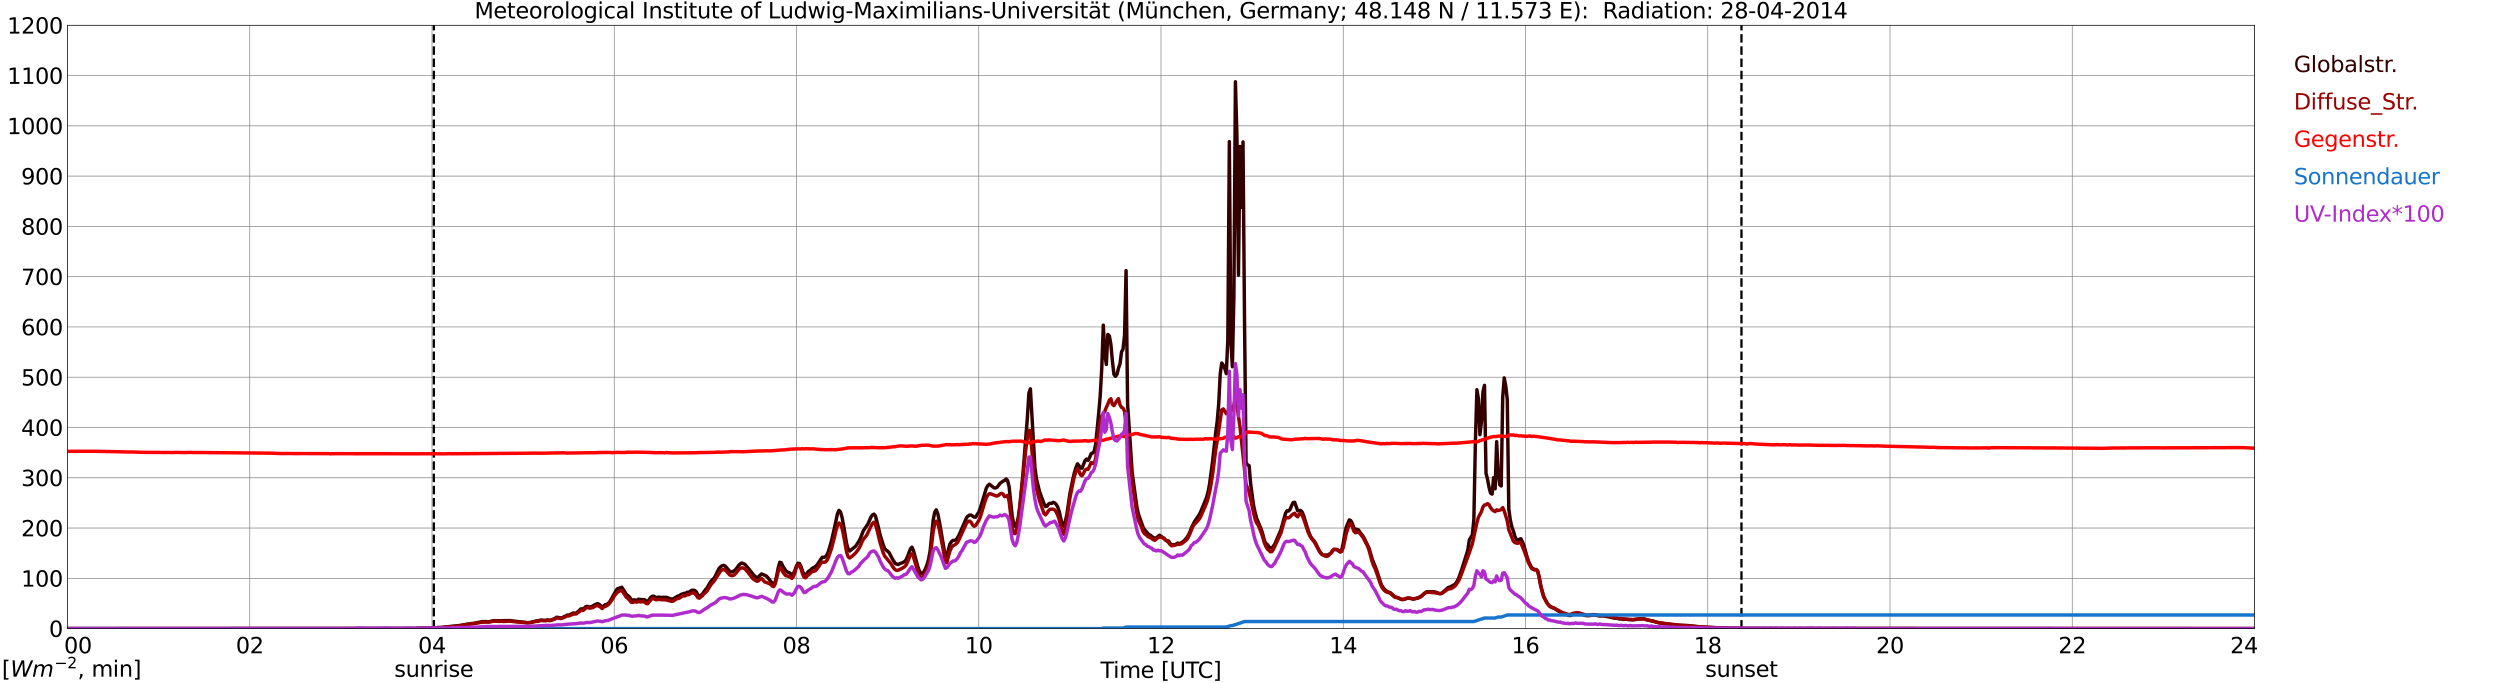 <?xml version="1.0" encoding="utf-8" standalone="no"?>
<!DOCTYPE svg PUBLIC "-//W3C//DTD SVG 1.1//EN"
  "http://www.w3.org/Graphics/SVG/1.1/DTD/svg11.dtd">
<svg xmlns:xlink="http://www.w3.org/1999/xlink" width="1085.4pt" height="296.64pt" viewBox="0 0 1085.4 296.64" xmlns="http://www.w3.org/2000/svg" version="1.1">
 <defs>
  <style type="text/css">*{stroke-linejoin: round; stroke-linecap: butt}</style>
 </defs>
 <g id="figure_1">
  <g id="patch_1">
   <path d="M 0 296.64 
L 1085.4 296.64 
L 1085.4 0 
L 0 0 
z
" style="fill: #ffffff"/>
  </g>
  <g id="axes_1">
   <g id="patch_2">
    <path d="M 29.306 272.909 
L 978.814 272.909 
L 978.814 10.976 
L 29.306 10.976 
z
" style="fill: #ffffff"/>
   </g>
   <g id="patch_3">
    <path d="M 978.814 272.909 
L 978.814 272.909 
L 978.814 10.976 
L 978.814 10.976 
z
" clip-path="url(#p06fd4fde49)" style="fill: #d3d3d3; opacity: 0.25; stroke: #d3d3d3; stroke-linejoin: miter"/>
   </g>
   <g id="matplotlib.axis_1">
    <g id="xtick_1">
     <g id="line2d_1">
      <path d="M 29.306 272.909 
L 29.306 10.976 
" clip-path="url(#p06fd4fde49)" style="fill: none; stroke: #808080; stroke-width: 0.3; stroke-linecap: square"/>
     </g>
     <g id="line2d_2"/>
     <g id="text_1">
      <!--    00 -->
      <g transform="translate(18.733 283.627) scale(0.095 -0.095)">
       <defs>
        <path id="DejaVuSans-20" transform="scale(0.016)"/>
        <path id="DejaVuSans-30" d="M 2034 4250 
Q 1547 4250 1301 3770 
Q 1056 3291 1056 2328 
Q 1056 1369 1301 889 
Q 1547 409 2034 409 
Q 2525 409 2770 889 
Q 3016 1369 3016 2328 
Q 3016 3291 2770 3770 
Q 2525 4250 2034 4250 
z
M 2034 4750 
Q 2819 4750 3233 4129 
Q 3647 3509 3647 2328 
Q 3647 1150 3233 529 
Q 2819 -91 2034 -91 
Q 1250 -91 836 529 
Q 422 1150 422 2328 
Q 422 3509 836 4129 
Q 1250 4750 2034 4750 
z
" transform="scale(0.016)"/>
       </defs>
       <use xlink:href="#DejaVuSans-20"/>
       <use xlink:href="#DejaVuSans-20" transform="translate(31.787 0)"/>
       <use xlink:href="#DejaVuSans-20" transform="translate(63.574 0)"/>
       <use xlink:href="#DejaVuSans-30" transform="translate(95.361 0)"/>
       <use xlink:href="#DejaVuSans-30" transform="translate(158.984 0)"/>
      </g>
     </g>
    </g>
    <g id="xtick_2">
     <g id="line2d_3">
      <path d="M 108.431 272.909 
L 108.431 10.976 
" clip-path="url(#p06fd4fde49)" style="fill: none; stroke: #808080; stroke-width: 0.3; stroke-linecap: square"/>
     </g>
     <g id="line2d_4"/>
     <g id="text_2">
      <!-- 02 -->
      <g transform="translate(102.387 283.627) scale(0.095 -0.095)">
       <defs>
        <path id="DejaVuSans-32" d="M 1228 531 
L 3431 531 
L 3431 0 
L 469 0 
L 469 531 
Q 828 903 1448 1529 
Q 2069 2156 2228 2338 
Q 2531 2678 2651 2914 
Q 2772 3150 2772 3378 
Q 2772 3750 2511 3984 
Q 2250 4219 1831 4219 
Q 1534 4219 1204 4116 
Q 875 4013 500 3803 
L 500 4441 
Q 881 4594 1212 4672 
Q 1544 4750 1819 4750 
Q 2544 4750 2975 4387 
Q 3406 4025 3406 3419 
Q 3406 3131 3298 2873 
Q 3191 2616 2906 2266 
Q 2828 2175 2409 1742 
Q 1991 1309 1228 531 
z
" transform="scale(0.016)"/>
       </defs>
       <use xlink:href="#DejaVuSans-30"/>
       <use xlink:href="#DejaVuSans-32" transform="translate(63.623 0)"/>
      </g>
     </g>
    </g>
    <g id="xtick_3">
     <g id="line2d_5">
      <path d="M 187.557 272.909 
L 187.557 10.976 
" clip-path="url(#p06fd4fde49)" style="fill: none; stroke: #808080; stroke-width: 0.3; stroke-linecap: square"/>
     </g>
     <g id="line2d_6"/>
     <g id="text_3">
      <!-- 04 -->
      <g transform="translate(181.513 283.627) scale(0.095 -0.095)">
       <defs>
        <path id="DejaVuSans-34" d="M 2419 4116 
L 825 1625 
L 2419 1625 
L 2419 4116 
z
M 2253 4666 
L 3047 4666 
L 3047 1625 
L 3713 1625 
L 3713 1100 
L 3047 1100 
L 3047 0 
L 2419 0 
L 2419 1100 
L 313 1100 
L 313 1709 
L 2253 4666 
z
" transform="scale(0.016)"/>
       </defs>
       <use xlink:href="#DejaVuSans-30"/>
       <use xlink:href="#DejaVuSans-34" transform="translate(63.623 0)"/>
      </g>
     </g>
    </g>
    <g id="xtick_4">
     <g id="line2d_7">
      <path d="M 266.683 272.909 
L 266.683 10.976 
" clip-path="url(#p06fd4fde49)" style="fill: none; stroke: #808080; stroke-width: 0.3; stroke-linecap: square"/>
     </g>
     <g id="line2d_8"/>
     <g id="text_4">
      <!-- 06 -->
      <g transform="translate(260.638 283.627) scale(0.095 -0.095)">
       <defs>
        <path id="DejaVuSans-36" d="M 2113 2584 
Q 1688 2584 1439 2293 
Q 1191 2003 1191 1497 
Q 1191 994 1439 701 
Q 1688 409 2113 409 
Q 2538 409 2786 701 
Q 3034 994 3034 1497 
Q 3034 2003 2786 2293 
Q 2538 2584 2113 2584 
z
M 3366 4563 
L 3366 3988 
Q 3128 4100 2886 4159 
Q 2644 4219 2406 4219 
Q 1781 4219 1451 3797 
Q 1122 3375 1075 2522 
Q 1259 2794 1537 2939 
Q 1816 3084 2150 3084 
Q 2853 3084 3261 2657 
Q 3669 2231 3669 1497 
Q 3669 778 3244 343 
Q 2819 -91 2113 -91 
Q 1303 -91 875 529 
Q 447 1150 447 2328 
Q 447 3434 972 4092 
Q 1497 4750 2381 4750 
Q 2619 4750 2861 4703 
Q 3103 4656 3366 4563 
z
" transform="scale(0.016)"/>
       </defs>
       <use xlink:href="#DejaVuSans-30"/>
       <use xlink:href="#DejaVuSans-36" transform="translate(63.623 0)"/>
      </g>
     </g>
    </g>
    <g id="xtick_5">
     <g id="line2d_9">
      <path d="M 345.808 272.909 
L 345.808 10.976 
" clip-path="url(#p06fd4fde49)" style="fill: none; stroke: #808080; stroke-width: 0.3; stroke-linecap: square"/>
     </g>
     <g id="line2d_10"/>
     <g id="text_5">
      <!-- 08 -->
      <g transform="translate(339.764 283.627) scale(0.095 -0.095)">
       <defs>
        <path id="DejaVuSans-38" d="M 2034 2216 
Q 1584 2216 1326 1975 
Q 1069 1734 1069 1313 
Q 1069 891 1326 650 
Q 1584 409 2034 409 
Q 2484 409 2743 651 
Q 3003 894 3003 1313 
Q 3003 1734 2745 1975 
Q 2488 2216 2034 2216 
z
M 1403 2484 
Q 997 2584 770 2862 
Q 544 3141 544 3541 
Q 544 4100 942 4425 
Q 1341 4750 2034 4750 
Q 2731 4750 3128 4425 
Q 3525 4100 3525 3541 
Q 3525 3141 3298 2862 
Q 3072 2584 2669 2484 
Q 3125 2378 3379 2068 
Q 3634 1759 3634 1313 
Q 3634 634 3220 271 
Q 2806 -91 2034 -91 
Q 1263 -91 848 271 
Q 434 634 434 1313 
Q 434 1759 690 2068 
Q 947 2378 1403 2484 
z
M 1172 3481 
Q 1172 3119 1398 2916 
Q 1625 2713 2034 2713 
Q 2441 2713 2670 2916 
Q 2900 3119 2900 3481 
Q 2900 3844 2670 4047 
Q 2441 4250 2034 4250 
Q 1625 4250 1398 4047 
Q 1172 3844 1172 3481 
z
" transform="scale(0.016)"/>
       </defs>
       <use xlink:href="#DejaVuSans-30"/>
       <use xlink:href="#DejaVuSans-38" transform="translate(63.623 0)"/>
      </g>
     </g>
    </g>
    <g id="xtick_6">
     <g id="line2d_11">
      <path d="M 424.934 272.909 
L 424.934 10.976 
" clip-path="url(#p06fd4fde49)" style="fill: none; stroke: #808080; stroke-width: 0.3; stroke-linecap: square"/>
     </g>
     <g id="line2d_12"/>
     <g id="text_6">
      <!-- 10 -->
      <g transform="translate(418.89 283.627) scale(0.095 -0.095)">
       <defs>
        <path id="DejaVuSans-31" d="M 794 531 
L 1825 531 
L 1825 4091 
L 703 3866 
L 703 4441 
L 1819 4666 
L 2450 4666 
L 2450 531 
L 3481 531 
L 3481 0 
L 794 0 
L 794 531 
z
" transform="scale(0.016)"/>
       </defs>
       <use xlink:href="#DejaVuSans-31"/>
       <use xlink:href="#DejaVuSans-30" transform="translate(63.623 0)"/>
      </g>
     </g>
    </g>
    <g id="xtick_7">
     <g id="line2d_13">
      <path d="M 504.06 272.909 
L 504.06 10.976 
" clip-path="url(#p06fd4fde49)" style="fill: none; stroke: #808080; stroke-width: 0.3; stroke-linecap: square"/>
     </g>
     <g id="line2d_14"/>
     <g id="text_7">
      <!-- 12 -->
      <g transform="translate(498.015 283.627) scale(0.095 -0.095)">
       <use xlink:href="#DejaVuSans-31"/>
       <use xlink:href="#DejaVuSans-32" transform="translate(63.623 0)"/>
      </g>
     </g>
    </g>
    <g id="xtick_8">
     <g id="line2d_15">
      <path d="M 583.185 272.909 
L 583.185 10.976 
" clip-path="url(#p06fd4fde49)" style="fill: none; stroke: #808080; stroke-width: 0.3; stroke-linecap: square"/>
     </g>
     <g id="line2d_16"/>
     <g id="text_8">
      <!-- 14 -->
      <g transform="translate(577.141 283.627) scale(0.095 -0.095)">
       <use xlink:href="#DejaVuSans-31"/>
       <use xlink:href="#DejaVuSans-34" transform="translate(63.623 0)"/>
      </g>
     </g>
    </g>
    <g id="xtick_9">
     <g id="line2d_17">
      <path d="M 662.311 272.909 
L 662.311 10.976 
" clip-path="url(#p06fd4fde49)" style="fill: none; stroke: #808080; stroke-width: 0.3; stroke-linecap: square"/>
     </g>
     <g id="line2d_18"/>
     <g id="text_9">
      <!-- 16 -->
      <g transform="translate(656.267 283.627) scale(0.095 -0.095)">
       <use xlink:href="#DejaVuSans-31"/>
       <use xlink:href="#DejaVuSans-36" transform="translate(63.623 0)"/>
      </g>
     </g>
    </g>
    <g id="xtick_10">
     <g id="line2d_19">
      <path d="M 741.437 272.909 
L 741.437 10.976 
" clip-path="url(#p06fd4fde49)" style="fill: none; stroke: #808080; stroke-width: 0.3; stroke-linecap: square"/>
     </g>
     <g id="line2d_20"/>
     <g id="text_10">
      <!-- 18 -->
      <g transform="translate(735.392 283.627) scale(0.095 -0.095)">
       <use xlink:href="#DejaVuSans-31"/>
       <use xlink:href="#DejaVuSans-38" transform="translate(63.623 0)"/>
      </g>
     </g>
    </g>
    <g id="xtick_11">
     <g id="line2d_21">
      <path d="M 820.562 272.909 
L 820.562 10.976 
" clip-path="url(#p06fd4fde49)" style="fill: none; stroke: #808080; stroke-width: 0.3; stroke-linecap: square"/>
     </g>
     <g id="line2d_22"/>
     <g id="text_11">
      <!-- 20 -->
      <g transform="translate(814.518 283.627) scale(0.095 -0.095)">
       <use xlink:href="#DejaVuSans-32"/>
       <use xlink:href="#DejaVuSans-30" transform="translate(63.623 0)"/>
      </g>
     </g>
    </g>
    <g id="xtick_12">
     <g id="line2d_23">
      <path d="M 899.688 272.909 
L 899.688 10.976 
" clip-path="url(#p06fd4fde49)" style="fill: none; stroke: #808080; stroke-width: 0.3; stroke-linecap: square"/>
     </g>
     <g id="line2d_24"/>
     <g id="text_12">
      <!-- 22 -->
      <g transform="translate(893.644 283.627) scale(0.095 -0.095)">
       <use xlink:href="#DejaVuSans-32"/>
       <use xlink:href="#DejaVuSans-32" transform="translate(63.623 0)"/>
      </g>
     </g>
    </g>
    <g id="xtick_13">
     <g id="line2d_25">
      <path d="M 978.814 272.909 
L 978.814 10.976 
" clip-path="url(#p06fd4fde49)" style="fill: none; stroke: #808080; stroke-width: 0.3; stroke-linecap: square"/>
     </g>
     <g id="line2d_26"/>
     <g id="text_13">
      <!-- 24    -->
      <g transform="translate(968.241 283.627) scale(0.095 -0.095)">
       <use xlink:href="#DejaVuSans-32"/>
       <use xlink:href="#DejaVuSans-34" transform="translate(63.623 0)"/>
       <use xlink:href="#DejaVuSans-20" transform="translate(127.246 0)"/>
       <use xlink:href="#DejaVuSans-20" transform="translate(159.033 0)"/>
       <use xlink:href="#DejaVuSans-20" transform="translate(190.82 0)"/>
      </g>
     </g>
    </g>
    <g id="text_14">
     <!-- Time [UTC] -->
     <g transform="translate(477.806 294.322) scale(0.095 -0.095)">
      <defs>
       <path id="DejaVuSans-54" d="M -19 4666 
L 3928 4666 
L 3928 4134 
L 2272 4134 
L 2272 0 
L 1638 0 
L 1638 4134 
L -19 4134 
L -19 4666 
z
" transform="scale(0.016)"/>
       <path id="DejaVuSans-69" d="M 603 3500 
L 1178 3500 
L 1178 0 
L 603 0 
L 603 3500 
z
M 603 4863 
L 1178 4863 
L 1178 4134 
L 603 4134 
L 603 4863 
z
" transform="scale(0.016)"/>
       <path id="DejaVuSans-6d" d="M 3328 2828 
Q 3544 3216 3844 3400 
Q 4144 3584 4550 3584 
Q 5097 3584 5394 3201 
Q 5691 2819 5691 2113 
L 5691 0 
L 5113 0 
L 5113 2094 
Q 5113 2597 4934 2840 
Q 4756 3084 4391 3084 
Q 3944 3084 3684 2787 
Q 3425 2491 3425 1978 
L 3425 0 
L 2847 0 
L 2847 2094 
Q 2847 2600 2669 2842 
Q 2491 3084 2119 3084 
Q 1678 3084 1418 2786 
Q 1159 2488 1159 1978 
L 1159 0 
L 581 0 
L 581 3500 
L 1159 3500 
L 1159 2956 
Q 1356 3278 1631 3431 
Q 1906 3584 2284 3584 
Q 2666 3584 2933 3390 
Q 3200 3197 3328 2828 
z
" transform="scale(0.016)"/>
       <path id="DejaVuSans-65" d="M 3597 1894 
L 3597 1613 
L 953 1613 
Q 991 1019 1311 708 
Q 1631 397 2203 397 
Q 2534 397 2845 478 
Q 3156 559 3463 722 
L 3463 178 
Q 3153 47 2828 -22 
Q 2503 -91 2169 -91 
Q 1331 -91 842 396 
Q 353 884 353 1716 
Q 353 2575 817 3079 
Q 1281 3584 2069 3584 
Q 2775 3584 3186 3129 
Q 3597 2675 3597 1894 
z
M 3022 2063 
Q 3016 2534 2758 2815 
Q 2500 3097 2075 3097 
Q 1594 3097 1305 2825 
Q 1016 2553 972 2059 
L 3022 2063 
z
" transform="scale(0.016)"/>
       <path id="DejaVuSans-5b" d="M 550 4863 
L 1875 4863 
L 1875 4416 
L 1125 4416 
L 1125 -397 
L 1875 -397 
L 1875 -844 
L 550 -844 
L 550 4863 
z
" transform="scale(0.016)"/>
       <path id="DejaVuSans-55" d="M 556 4666 
L 1191 4666 
L 1191 1831 
Q 1191 1081 1462 751 
Q 1734 422 2344 422 
Q 2950 422 3222 751 
Q 3494 1081 3494 1831 
L 3494 4666 
L 4128 4666 
L 4128 1753 
Q 4128 841 3676 375 
Q 3225 -91 2344 -91 
Q 1459 -91 1007 375 
Q 556 841 556 1753 
L 556 4666 
z
" transform="scale(0.016)"/>
       <path id="DejaVuSans-43" d="M 4122 4306 
L 4122 3641 
Q 3803 3938 3442 4084 
Q 3081 4231 2675 4231 
Q 1875 4231 1450 3742 
Q 1025 3253 1025 2328 
Q 1025 1406 1450 917 
Q 1875 428 2675 428 
Q 3081 428 3442 575 
Q 3803 722 4122 1019 
L 4122 359 
Q 3791 134 3420 21 
Q 3050 -91 2638 -91 
Q 1578 -91 968 557 
Q 359 1206 359 2328 
Q 359 3453 968 4101 
Q 1578 4750 2638 4750 
Q 3056 4750 3426 4639 
Q 3797 4528 4122 4306 
z
" transform="scale(0.016)"/>
       <path id="DejaVuSans-5d" d="M 1947 4863 
L 1947 -844 
L 622 -844 
L 622 -397 
L 1369 -397 
L 1369 4416 
L 622 4416 
L 622 4863 
L 1947 4863 
z
" transform="scale(0.016)"/>
      </defs>
      <use xlink:href="#DejaVuSans-54"/>
      <use xlink:href="#DejaVuSans-69" transform="translate(57.959 0)"/>
      <use xlink:href="#DejaVuSans-6d" transform="translate(85.742 0)"/>
      <use xlink:href="#DejaVuSans-65" transform="translate(183.154 0)"/>
      <use xlink:href="#DejaVuSans-20" transform="translate(244.678 0)"/>
      <use xlink:href="#DejaVuSans-5b" transform="translate(276.465 0)"/>
      <use xlink:href="#DejaVuSans-55" transform="translate(315.479 0)"/>
      <use xlink:href="#DejaVuSans-54" transform="translate(388.672 0)"/>
      <use xlink:href="#DejaVuSans-43" transform="translate(443.881 0)"/>
      <use xlink:href="#DejaVuSans-5d" transform="translate(513.705 0)"/>
     </g>
    </g>
   </g>
   <g id="matplotlib.axis_2">
    <g id="ytick_1">
     <g id="line2d_27">
      <path d="M 29.306 272.909 
L 978.814 272.909 
" clip-path="url(#p06fd4fde49)" style="fill: none; stroke: #808080; stroke-width: 0.3; stroke-linecap: square"/>
     </g>
     <g id="line2d_28"/>
     <g id="text_15">
      <!-- 0 -->
      <g transform="translate(21.261 276.518) scale(0.095 -0.095)">
       <use xlink:href="#DejaVuSans-30"/>
      </g>
     </g>
    </g>
    <g id="ytick_2">
     <g id="line2d_29">
      <path d="M 29.306 251.081 
L 978.814 251.081 
" clip-path="url(#p06fd4fde49)" style="fill: none; stroke: #808080; stroke-width: 0.3; stroke-linecap: square"/>
     </g>
     <g id="line2d_30"/>
     <g id="text_16">
      <!-- 100 -->
      <g transform="translate(9.173 254.69) scale(0.095 -0.095)">
       <use xlink:href="#DejaVuSans-31"/>
       <use xlink:href="#DejaVuSans-30" transform="translate(63.623 0)"/>
       <use xlink:href="#DejaVuSans-30" transform="translate(127.246 0)"/>
      </g>
     </g>
    </g>
    <g id="ytick_3">
     <g id="line2d_31">
      <path d="M 29.306 229.253 
L 978.814 229.253 
" clip-path="url(#p06fd4fde49)" style="fill: none; stroke: #808080; stroke-width: 0.3; stroke-linecap: square"/>
     </g>
     <g id="line2d_32"/>
     <g id="text_17">
      <!-- 200 -->
      <g transform="translate(9.173 232.863) scale(0.095 -0.095)">
       <use xlink:href="#DejaVuSans-32"/>
       <use xlink:href="#DejaVuSans-30" transform="translate(63.623 0)"/>
       <use xlink:href="#DejaVuSans-30" transform="translate(127.246 0)"/>
      </g>
     </g>
    </g>
    <g id="ytick_4">
     <g id="line2d_33">
      <path d="M 29.306 207.426 
L 978.814 207.426 
" clip-path="url(#p06fd4fde49)" style="fill: none; stroke: #808080; stroke-width: 0.3; stroke-linecap: square"/>
     </g>
     <g id="line2d_34"/>
     <g id="text_18">
      <!-- 300 -->
      <g transform="translate(9.173 211.035) scale(0.095 -0.095)">
       <defs>
        <path id="DejaVuSans-33" d="M 2597 2516 
Q 3050 2419 3304 2112 
Q 3559 1806 3559 1356 
Q 3559 666 3084 287 
Q 2609 -91 1734 -91 
Q 1441 -91 1130 -33 
Q 819 25 488 141 
L 488 750 
Q 750 597 1062 519 
Q 1375 441 1716 441 
Q 2309 441 2620 675 
Q 2931 909 2931 1356 
Q 2931 1769 2642 2001 
Q 2353 2234 1838 2234 
L 1294 2234 
L 1294 2753 
L 1863 2753 
Q 2328 2753 2575 2939 
Q 2822 3125 2822 3475 
Q 2822 3834 2567 4026 
Q 2313 4219 1838 4219 
Q 1578 4219 1281 4162 
Q 984 4106 628 3988 
L 628 4550 
Q 988 4650 1302 4700 
Q 1616 4750 1894 4750 
Q 2613 4750 3031 4423 
Q 3450 4097 3450 3541 
Q 3450 3153 3228 2886 
Q 3006 2619 2597 2516 
z
" transform="scale(0.016)"/>
       </defs>
       <use xlink:href="#DejaVuSans-33"/>
       <use xlink:href="#DejaVuSans-30" transform="translate(63.623 0)"/>
       <use xlink:href="#DejaVuSans-30" transform="translate(127.246 0)"/>
      </g>
     </g>
    </g>
    <g id="ytick_5">
     <g id="line2d_35">
      <path d="M 29.306 185.598 
L 978.814 185.598 
" clip-path="url(#p06fd4fde49)" style="fill: none; stroke: #808080; stroke-width: 0.3; stroke-linecap: square"/>
     </g>
     <g id="line2d_36"/>
     <g id="text_19">
      <!-- 400 -->
      <g transform="translate(9.173 189.207) scale(0.095 -0.095)">
       <use xlink:href="#DejaVuSans-34"/>
       <use xlink:href="#DejaVuSans-30" transform="translate(63.623 0)"/>
       <use xlink:href="#DejaVuSans-30" transform="translate(127.246 0)"/>
      </g>
     </g>
    </g>
    <g id="ytick_6">
     <g id="line2d_37">
      <path d="M 29.306 163.77 
L 978.814 163.77 
" clip-path="url(#p06fd4fde49)" style="fill: none; stroke: #808080; stroke-width: 0.3; stroke-linecap: square"/>
     </g>
     <g id="line2d_38"/>
     <g id="text_20">
      <!-- 500 -->
      <g transform="translate(9.173 167.379) scale(0.095 -0.095)">
       <defs>
        <path id="DejaVuSans-35" d="M 691 4666 
L 3169 4666 
L 3169 4134 
L 1269 4134 
L 1269 2991 
Q 1406 3038 1543 3061 
Q 1681 3084 1819 3084 
Q 2600 3084 3056 2656 
Q 3513 2228 3513 1497 
Q 3513 744 3044 326 
Q 2575 -91 1722 -91 
Q 1428 -91 1123 -41 
Q 819 9 494 109 
L 494 744 
Q 775 591 1075 516 
Q 1375 441 1709 441 
Q 2250 441 2565 725 
Q 2881 1009 2881 1497 
Q 2881 1984 2565 2268 
Q 2250 2553 1709 2553 
Q 1456 2553 1204 2497 
Q 953 2441 691 2322 
L 691 4666 
z
" transform="scale(0.016)"/>
       </defs>
       <use xlink:href="#DejaVuSans-35"/>
       <use xlink:href="#DejaVuSans-30" transform="translate(63.623 0)"/>
       <use xlink:href="#DejaVuSans-30" transform="translate(127.246 0)"/>
      </g>
     </g>
    </g>
    <g id="ytick_7">
     <g id="line2d_39">
      <path d="M 29.306 141.942 
L 978.814 141.942 
" clip-path="url(#p06fd4fde49)" style="fill: none; stroke: #808080; stroke-width: 0.3; stroke-linecap: square"/>
     </g>
     <g id="line2d_40"/>
     <g id="text_21">
      <!-- 600 -->
      <g transform="translate(9.173 145.551) scale(0.095 -0.095)">
       <use xlink:href="#DejaVuSans-36"/>
       <use xlink:href="#DejaVuSans-30" transform="translate(63.623 0)"/>
       <use xlink:href="#DejaVuSans-30" transform="translate(127.246 0)"/>
      </g>
     </g>
    </g>
    <g id="ytick_8">
     <g id="line2d_41">
      <path d="M 29.306 120.114 
L 978.814 120.114 
" clip-path="url(#p06fd4fde49)" style="fill: none; stroke: #808080; stroke-width: 0.3; stroke-linecap: square"/>
     </g>
     <g id="line2d_42"/>
     <g id="text_22">
      <!-- 700 -->
      <g transform="translate(9.173 123.724) scale(0.095 -0.095)">
       <defs>
        <path id="DejaVuSans-37" d="M 525 4666 
L 3525 4666 
L 3525 4397 
L 1831 0 
L 1172 0 
L 2766 4134 
L 525 4134 
L 525 4666 
z
" transform="scale(0.016)"/>
       </defs>
       <use xlink:href="#DejaVuSans-37"/>
       <use xlink:href="#DejaVuSans-30" transform="translate(63.623 0)"/>
       <use xlink:href="#DejaVuSans-30" transform="translate(127.246 0)"/>
      </g>
     </g>
    </g>
    <g id="ytick_9">
     <g id="line2d_43">
      <path d="M 29.306 98.287 
L 978.814 98.287 
" clip-path="url(#p06fd4fde49)" style="fill: none; stroke: #808080; stroke-width: 0.3; stroke-linecap: square"/>
     </g>
     <g id="line2d_44"/>
     <g id="text_23">
      <!-- 800 -->
      <g transform="translate(9.173 101.896) scale(0.095 -0.095)">
       <use xlink:href="#DejaVuSans-38"/>
       <use xlink:href="#DejaVuSans-30" transform="translate(63.623 0)"/>
       <use xlink:href="#DejaVuSans-30" transform="translate(127.246 0)"/>
      </g>
     </g>
    </g>
    <g id="ytick_10">
     <g id="line2d_45">
      <path d="M 29.306 76.459 
L 978.814 76.459 
" clip-path="url(#p06fd4fde49)" style="fill: none; stroke: #808080; stroke-width: 0.3; stroke-linecap: square"/>
     </g>
     <g id="line2d_46"/>
     <g id="text_24">
      <!-- 900 -->
      <g transform="translate(9.173 80.068) scale(0.095 -0.095)">
       <defs>
        <path id="DejaVuSans-39" d="M 703 97 
L 703 672 
Q 941 559 1184 500 
Q 1428 441 1663 441 
Q 2288 441 2617 861 
Q 2947 1281 2994 2138 
Q 2813 1869 2534 1725 
Q 2256 1581 1919 1581 
Q 1219 1581 811 2004 
Q 403 2428 403 3163 
Q 403 3881 828 4315 
Q 1253 4750 1959 4750 
Q 2769 4750 3195 4129 
Q 3622 3509 3622 2328 
Q 3622 1225 3098 567 
Q 2575 -91 1691 -91 
Q 1453 -91 1209 -44 
Q 966 3 703 97 
z
M 1959 2075 
Q 2384 2075 2632 2365 
Q 2881 2656 2881 3163 
Q 2881 3666 2632 3958 
Q 2384 4250 1959 4250 
Q 1534 4250 1286 3958 
Q 1038 3666 1038 3163 
Q 1038 2656 1286 2365 
Q 1534 2075 1959 2075 
z
" transform="scale(0.016)"/>
       </defs>
       <use xlink:href="#DejaVuSans-39"/>
       <use xlink:href="#DejaVuSans-30" transform="translate(63.623 0)"/>
       <use xlink:href="#DejaVuSans-30" transform="translate(127.246 0)"/>
      </g>
     </g>
    </g>
    <g id="ytick_11">
     <g id="line2d_47">
      <path d="M 29.306 54.631 
L 978.814 54.631 
" clip-path="url(#p06fd4fde49)" style="fill: none; stroke: #808080; stroke-width: 0.3; stroke-linecap: square"/>
     </g>
     <g id="line2d_48"/>
     <g id="text_25">
      <!-- 1000 -->
      <g transform="translate(3.128 58.24) scale(0.095 -0.095)">
       <use xlink:href="#DejaVuSans-31"/>
       <use xlink:href="#DejaVuSans-30" transform="translate(63.623 0)"/>
       <use xlink:href="#DejaVuSans-30" transform="translate(127.246 0)"/>
       <use xlink:href="#DejaVuSans-30" transform="translate(190.869 0)"/>
      </g>
     </g>
    </g>
    <g id="ytick_12">
     <g id="line2d_49">
      <path d="M 29.306 32.803 
L 978.814 32.803 
" clip-path="url(#p06fd4fde49)" style="fill: none; stroke: #808080; stroke-width: 0.3; stroke-linecap: square"/>
     </g>
     <g id="line2d_50"/>
     <g id="text_26">
      <!-- 1100 -->
      <g transform="translate(3.128 36.413) scale(0.095 -0.095)">
       <use xlink:href="#DejaVuSans-31"/>
       <use xlink:href="#DejaVuSans-31" transform="translate(63.623 0)"/>
       <use xlink:href="#DejaVuSans-30" transform="translate(127.246 0)"/>
       <use xlink:href="#DejaVuSans-30" transform="translate(190.869 0)"/>
      </g>
     </g>
    </g>
    <g id="ytick_13">
     <g id="line2d_51">
      <path d="M 29.306 10.976 
L 978.814 10.976 
" clip-path="url(#p06fd4fde49)" style="fill: none; stroke: #808080; stroke-width: 0.3; stroke-linecap: square"/>
     </g>
     <g id="line2d_52"/>
     <g id="text_27">
      <!-- 1200 -->
      <g transform="translate(3.128 14.585) scale(0.095 -0.095)">
       <use xlink:href="#DejaVuSans-31"/>
       <use xlink:href="#DejaVuSans-32" transform="translate(63.623 0)"/>
       <use xlink:href="#DejaVuSans-30" transform="translate(127.246 0)"/>
       <use xlink:href="#DejaVuSans-30" transform="translate(190.869 0)"/>
      </g>
     </g>
    </g>
   </g>
   <g id="line2d_53">
    <path d="M 188.348 272.909 
L 188.348 10.976 
" clip-path="url(#p06fd4fde49)" style="fill: none; stroke-dasharray: 3.7,1.6; stroke-dashoffset: 0; stroke: #000000"/>
   </g>
   <g id="line2d_54">
    <path d="M 756.075 272.909 
L 756.075 10.976 
" clip-path="url(#p06fd4fde49)" style="fill: none; stroke-dasharray: 3.7,1.6; stroke-dashoffset: 0; stroke: #000000"/>
   </g>
   <g id="line2d_55">
    <path d="M 29.306 272.909 
L 180.304 272.909 
L 180.963 272.769 
L 186.238 272.682 
L 187.557 272.562 
L 188.876 272.592 
L 190.195 272.413 
L 190.854 272.474 
L 199.426 271.586 
L 202.063 271.141 
L 202.723 270.964 
L 203.382 270.933 
L 204.042 270.785 
L 205.36 270.695 
L 209.317 269.897 
L 211.295 269.868 
L 211.954 270.014 
L 213.932 269.541 
L 219.867 269.453 
L 221.186 269.423 
L 227.12 270.134 
L 227.779 270.163 
L 229.098 270.37 
L 230.417 270.193 
L 233.054 269.541 
L 233.714 269.6 
L 234.373 269.274 
L 235.033 269.216 
L 236.351 269.333 
L 237.011 269.305 
L 237.67 269.098 
L 238.329 269.305 
L 239.648 269.039 
L 240.967 268.535 
L 241.626 267.971 
L 242.945 268.179 
L 243.604 268.268 
L 244.264 268.089 
L 244.923 267.705 
L 245.583 267.469 
L 246.242 267.024 
L 246.901 267.083 
L 248.88 266.166 
L 249.539 266.225 
L 250.198 266.166 
L 251.517 265.04 
L 252.176 264.359 
L 253.495 264.328 
L 254.155 263.47 
L 254.814 263.233 
L 256.133 263.588 
L 257.451 263.084 
L 258.111 262.61 
L 259.43 262.078 
L 260.089 262.344 
L 260.748 262.907 
L 261.408 263.706 
L 262.726 262.552 
L 263.386 262.434 
L 264.045 261.988 
L 264.705 261.338 
L 267.342 256.627 
L 268.002 255.652 
L 269.98 254.971 
L 271.958 258.11 
L 273.277 259.146 
L 273.936 260.212 
L 274.595 260.598 
L 275.255 260.419 
L 276.573 260.626 
L 277.233 260.124 
L 277.892 260.271 
L 279.87 260.36 
L 280.53 260.923 
L 281.189 261.22 
L 282.508 259.354 
L 283.167 258.88 
L 283.827 258.821 
L 284.486 259.264 
L 285.145 259.413 
L 285.805 259.264 
L 286.464 259.264 
L 287.124 259.441 
L 287.783 259.323 
L 288.442 259.382 
L 289.102 259.295 
L 290.42 259.71 
L 291.739 260.183 
L 292.399 259.917 
L 294.377 258.76 
L 295.036 258.583 
L 295.696 258.079 
L 297.014 257.636 
L 297.674 257.605 
L 298.333 257.132 
L 298.992 257.221 
L 300.311 256.302 
L 300.971 256.213 
L 301.63 256.361 
L 302.289 256.955 
L 302.949 258.199 
L 303.608 258.821 
L 304.267 258.524 
L 304.927 257.931 
L 306.246 256.067 
L 306.905 255.385 
L 308.224 253.046 
L 308.883 252.157 
L 310.202 250.793 
L 310.861 249.551 
L 311.521 248.04 
L 312.18 246.825 
L 312.839 246.085 
L 313.499 245.611 
L 314.158 245.434 
L 314.818 245.729 
L 316.796 248.01 
L 317.455 248.307 
L 318.114 248.217 
L 318.774 247.803 
L 319.433 247.239 
L 320.752 245.404 
L 321.411 244.812 
L 322.071 244.426 
L 323.39 244.989 
L 325.368 247.329 
L 327.346 249.846 
L 328.665 250.913 
L 329.324 250.409 
L 330.643 249.165 
L 332.621 250.025 
L 333.28 250.675 
L 335.258 253.222 
L 335.918 253.548 
L 336.577 252.541 
L 337.236 249.876 
L 337.896 246.41 
L 338.555 244.101 
L 339.215 244.338 
L 339.874 245.849 
L 341.193 247.803 
L 341.852 248.335 
L 342.512 248.601 
L 343.171 248.988 
L 343.83 249.669 
L 344.49 248.957 
L 345.149 247.595 
L 345.808 245.611 
L 346.468 244.544 
L 347.127 244.664 
L 347.787 246.054 
L 348.446 248.04 
L 349.105 249.461 
L 349.765 249.638 
L 351.083 248.01 
L 351.743 247.654 
L 352.402 246.945 
L 353.062 246.499 
L 353.721 246.203 
L 354.38 245.67 
L 355.04 244.84 
L 356.359 242.797 
L 357.018 241.937 
L 357.677 241.999 
L 358.337 241.73 
L 358.996 240.931 
L 359.655 239.48 
L 360.974 234.92 
L 362.293 229.173 
L 363.612 222.954 
L 364.271 221.592 
L 364.93 222.303 
L 365.59 224.641 
L 366.249 228.166 
L 367.568 236.074 
L 368.227 238.297 
L 368.887 239.244 
L 371.524 237.111 
L 372.843 235.068 
L 373.502 233.852 
L 374.821 230.447 
L 376.799 227.544 
L 378.118 224.523 
L 378.777 223.606 
L 379.437 223.22 
L 380.096 224.021 
L 381.415 229.173 
L 382.074 232.106 
L 383.393 236.371 
L 384.053 238.089 
L 384.712 238.829 
L 385.371 239.303 
L 386.031 239.953 
L 387.349 242.501 
L 388.668 244.664 
L 389.987 245.107 
L 390.646 244.692 
L 391.306 244.515 
L 392.624 243.893 
L 393.284 243.212 
L 393.943 241.82 
L 395.262 238.325 
L 395.921 237.554 
L 396.581 239.036 
L 398.559 246.292 
L 399.218 248.04 
L 399.878 248.868 
L 400.537 248.957 
L 401.196 248.128 
L 401.856 246.766 
L 402.515 245.019 
L 403.175 242.708 
L 403.834 239.036 
L 405.153 225.798 
L 405.812 222.421 
L 406.471 221.354 
L 407.131 222.954 
L 407.79 226.182 
L 410.428 241.643 
L 411.087 241.85 
L 411.746 238.709 
L 412.406 236.223 
L 413.065 235.186 
L 413.725 234.623 
L 414.384 234.592 
L 415.043 234.416 
L 415.703 233.497 
L 416.362 232.314 
L 419.659 224.731 
L 420.318 224.021 
L 420.978 223.606 
L 421.637 223.635 
L 422.956 224.523 
L 423.615 224.523 
L 424.275 223.338 
L 424.934 222.391 
L 425.593 220.673 
L 428.231 211.907 
L 428.89 210.811 
L 429.55 210.219 
L 431.528 211.789 
L 432.187 211.876 
L 432.847 211.61 
L 434.165 209.864 
L 435.484 208.886 
L 436.144 208.589 
L 436.803 207.938 
L 437.462 208.648 
L 438.122 211.344 
L 439.44 223.991 
L 440.1 227.308 
L 440.759 228.491 
L 441.419 227.485 
L 442.078 224.702 
L 442.737 219.815 
L 444.056 206.517 
L 446.034 181.461 
L 446.694 170.768 
L 447.353 168.814 
L 449.331 203.051 
L 449.991 207.938 
L 451.309 213.358 
L 452.628 217.001 
L 453.287 218.748 
L 453.947 219.933 
L 454.606 219.784 
L 455.266 218.778 
L 455.925 218.512 
L 456.584 218.571 
L 457.244 218.097 
L 457.903 218.363 
L 458.563 219.014 
L 459.222 220.14 
L 459.881 222.155 
L 460.541 225.145 
L 461.2 227.485 
L 461.859 228.491 
L 462.519 226.389 
L 463.178 223.458 
L 464.497 214.395 
L 465.816 207.88 
L 466.475 205.125 
L 467.134 203.021 
L 467.794 201.392 
L 468.453 202.193 
L 469.113 203.259 
L 469.772 203.259 
L 471.091 199.941 
L 471.75 199.319 
L 472.409 199.912 
L 473.069 198.579 
L 473.728 196.979 
L 474.388 196.684 
L 475.047 195.944 
L 475.706 192.834 
L 477.025 179.268 
L 477.685 171.538 
L 478.344 159.752 
L 479.003 141.18 
L 479.663 153.502 
L 480.322 158.241 
L 480.981 145.21 
L 481.641 145.86 
L 482.3 149.534 
L 482.96 156.759 
L 483.619 162.535 
L 484.278 163.395 
L 484.938 162.565 
L 485.597 159.9 
L 486.256 158.003 
L 486.916 152.821 
L 487.575 151.546 
L 488.235 145.625 
L 488.894 117.489 
L 489.553 175.389 
L 490.872 194.995 
L 491.532 205.125 
L 493.51 219.636 
L 494.169 222.895 
L 496.147 228.55 
L 496.807 229.856 
L 498.785 232.076 
L 499.444 232.372 
L 500.103 232.995 
L 501.422 233.735 
L 502.082 233.468 
L 503.4 232.372 
L 505.379 233.735 
L 506.038 234.446 
L 506.697 234.889 
L 507.357 234.889 
L 508.016 235.957 
L 508.675 236.548 
L 509.335 236.459 
L 509.994 236.579 
L 511.313 235.808 
L 511.972 235.985 
L 512.632 235.808 
L 513.95 234.92 
L 515.269 233.438 
L 515.929 232.372 
L 516.588 230.98 
L 517.247 229.203 
L 518.566 226.566 
L 520.544 223.606 
L 521.204 222.391 
L 522.522 219.221 
L 523.841 215.965 
L 524.501 213.535 
L 525.16 210.012 
L 526.479 200.089 
L 527.797 187.946 
L 528.457 182.911 
L 529.116 175.358 
L 529.776 162.299 
L 530.435 157.619 
L 531.094 158.566 
L 531.754 159.959 
L 532.413 162.209 
L 533.073 147.371 
L 533.732 61.481 
L 534.391 148.082 
L 535.051 159.219 
L 535.71 128.505 
L 536.369 35.508 
L 537.029 59.617 
L 537.688 119.501 
L 538.348 63.613 
L 539.007 90.062 
L 539.666 61.629 
L 540.326 139.552 
L 540.985 200.801 
L 541.644 201.866 
L 542.304 202.163 
L 542.963 209.923 
L 544.282 219.636 
L 544.941 222.629 
L 545.601 225.086 
L 547.579 229.825 
L 548.238 231.899 
L 548.898 234.505 
L 549.557 236.044 
L 550.216 236.341 
L 550.876 237.437 
L 551.535 237.882 
L 552.195 237.941 
L 552.854 237.111 
L 553.513 236.103 
L 556.151 229.943 
L 558.129 222.805 
L 558.788 221.769 
L 559.448 221.858 
L 560.107 221.118 
L 560.766 219.518 
L 561.426 218.215 
L 562.085 218.067 
L 563.404 221.769 
L 564.063 221.651 
L 564.723 221.651 
L 565.382 222.362 
L 566.042 224.021 
L 567.36 228.374 
L 568.02 230.506 
L 568.679 232.193 
L 569.338 233.497 
L 570.657 235.038 
L 571.317 236.133 
L 572.635 238.916 
L 573.295 239.925 
L 573.954 240.606 
L 574.613 241.021 
L 576.592 240.962 
L 577.91 240.073 
L 578.57 239.095 
L 579.229 238.532 
L 580.548 238.709 
L 581.207 239.244 
L 581.867 239.628 
L 582.526 238.799 
L 583.185 235.749 
L 583.845 231.868 
L 584.504 228.847 
L 585.823 225.737 
L 586.482 226.034 
L 587.142 227.337 
L 587.801 229.173 
L 588.46 229.825 
L 589.12 229.856 
L 589.779 230.061 
L 590.439 231.098 
L 591.757 232.787 
L 592.417 233.911 
L 594.395 238.118 
L 595.714 242.59 
L 597.692 247.626 
L 599.67 253.755 
L 600.329 254.881 
L 600.989 255.739 
L 602.307 256.896 
L 603.626 257.311 
L 605.604 259.146 
L 606.923 259.472 
L 608.242 260.212 
L 608.901 260.332 
L 610.22 260.035 
L 610.879 259.738 
L 612.198 259.679 
L 613.517 260.094 
L 614.176 259.976 
L 614.836 259.738 
L 615.495 259.738 
L 616.154 259.354 
L 616.814 259.146 
L 618.133 257.843 
L 619.451 256.896 
L 622.748 256.955 
L 623.408 257.132 
L 624.726 257.664 
L 625.386 257.695 
L 626.045 257.487 
L 628.683 255.148 
L 630.001 254.674 
L 630.661 254.229 
L 631.32 253.934 
L 631.98 253.34 
L 632.639 252.334 
L 633.298 251 
L 634.617 247.27 
L 637.255 238.888 
L 637.914 234.474 
L 639.233 232.193 
L 639.892 225.532 
L 640.552 192.063 
L 641.211 169.199 
L 641.87 173.138 
L 642.53 188.717 
L 643.189 183.059 
L 643.848 170.087 
L 644.508 167.304 
L 645.167 205.481 
L 645.827 208.028 
L 646.486 211.582 
L 647.145 214.098 
L 647.805 214.513 
L 648.464 207.375 
L 649.123 212.204 
L 649.783 191.766 
L 650.442 204.976 
L 651.102 210.455 
L 651.761 210.988 
L 652.42 172.399 
L 653.08 164.076 
L 653.739 167.66 
L 654.399 173.433 
L 655.058 221 
L 655.717 225.737 
L 656.377 228.699 
L 657.036 230.506 
L 657.695 232.846 
L 658.355 234.239 
L 659.014 234.474 
L 659.674 234.119 
L 660.333 233.911 
L 660.992 235.304 
L 661.652 236.963 
L 662.97 241.73 
L 663.63 243.716 
L 664.949 246.469 
L 666.267 247.27 
L 666.927 247.298 
L 667.586 247.92 
L 668.246 250.439 
L 668.905 254.141 
L 670.224 259.026 
L 671.542 261.545 
L 672.202 262.523 
L 672.861 263.263 
L 673.521 263.647 
L 674.839 264.152 
L 676.817 265.424 
L 677.477 265.69 
L 678.796 266.402 
L 681.433 267.262 
L 682.092 267.172 
L 683.411 266.579 
L 684.73 266.254 
L 685.389 266.254 
L 688.027 267.172 
L 689.346 267.349 
L 690.664 267.201 
L 691.983 266.993 
L 694.621 267.439 
L 695.939 267.349 
L 697.258 267.587 
L 701.215 268.417 
L 701.874 268.417 
L 703.193 268.711 
L 703.852 268.711 
L 704.511 268.89 
L 706.49 268.89 
L 707.149 269.008 
L 709.127 269.098 
L 709.786 268.89 
L 711.105 268.772 
L 711.765 268.652 
L 713.743 268.683 
L 715.062 269.098 
L 718.358 269.807 
L 719.018 270.134 
L 719.677 270.222 
L 720.337 270.429 
L 720.996 270.429 
L 721.655 270.637 
L 728.249 271.497 
L 732.865 271.586 
L 734.843 271.852 
L 736.162 272.001 
L 741.437 272.385 
L 751.327 272.8 
L 751.987 272.71 
L 753.965 272.8 
L 978.154 272.909 
L 978.154 272.909 
" clip-path="url(#p06fd4fde49)" style="fill: none; stroke: #330000; stroke-width: 1.5; stroke-linecap: square"/>
   </g>
   <g id="line2d_56">
    <path d="M 29.306 272.909 
L 180.963 272.819 
L 182.941 272.734 
L 184.26 272.734 
L 186.898 272.651 
L 190.854 272.483 
L 192.173 272.44 
L 195.47 272.106 
L 198.767 271.811 
L 201.404 271.392 
L 204.042 270.97 
L 207.339 270.468 
L 209.317 270.132 
L 212.614 270.047 
L 213.932 269.755 
L 215.91 269.711 
L 216.57 269.796 
L 217.889 269.711 
L 218.548 269.838 
L 221.186 269.67 
L 224.482 270.047 
L 225.801 270.091 
L 229.098 270.425 
L 230.417 270.342 
L 231.736 269.964 
L 233.054 269.755 
L 233.714 269.796 
L 234.373 269.46 
L 235.033 269.419 
L 236.351 269.501 
L 237.011 269.501 
L 237.67 269.333 
L 238.329 269.46 
L 238.989 269.419 
L 240.967 268.746 
L 241.626 268.242 
L 242.945 268.495 
L 243.604 268.537 
L 244.923 268.032 
L 245.583 267.74 
L 246.242 267.319 
L 246.901 267.445 
L 247.561 267.236 
L 248.88 266.563 
L 249.539 266.605 
L 250.198 266.522 
L 252.176 265.053 
L 252.836 265.012 
L 253.495 264.843 
L 254.155 264.045 
L 254.814 263.794 
L 256.133 264.045 
L 257.451 263.752 
L 258.77 262.997 
L 259.43 262.953 
L 260.089 263.163 
L 260.748 263.584 
L 261.408 264.213 
L 262.067 263.584 
L 263.386 262.997 
L 264.045 262.534 
L 264.705 261.862 
L 265.364 260.856 
L 266.023 260.057 
L 266.683 258.756 
L 268.002 257.204 
L 268.661 256.868 
L 269.32 256.405 
L 269.98 256.405 
L 271.958 259.343 
L 272.617 259.806 
L 273.277 260.519 
L 273.936 261.401 
L 274.595 261.569 
L 275.255 261.275 
L 276.573 261.443 
L 277.233 261.065 
L 277.892 261.316 
L 278.552 261.316 
L 279.211 261.192 
L 279.87 261.36 
L 280.53 261.988 
L 281.189 262.115 
L 282.508 260.478 
L 283.167 259.932 
L 283.827 259.847 
L 284.486 260.31 
L 285.145 260.393 
L 285.805 260.225 
L 287.124 260.351 
L 289.102 260.434 
L 290.42 260.77 
L 291.739 261.107 
L 292.399 260.897 
L 293.717 260.015 
L 295.036 259.638 
L 296.355 258.673 
L 297.014 258.756 
L 297.674 258.588 
L 298.333 258.169 
L 298.992 258.21 
L 300.311 257.413 
L 300.971 257.455 
L 301.63 257.706 
L 302.289 258.378 
L 302.949 259.469 
L 303.608 259.723 
L 304.927 258.631 
L 305.586 257.832 
L 306.905 256.7 
L 308.224 254.517 
L 308.883 253.552 
L 309.543 252.88 
L 310.202 252.039 
L 312.839 247.883 
L 313.499 247.423 
L 314.158 247.255 
L 314.818 247.506 
L 315.477 248.095 
L 316.796 249.605 
L 317.455 249.9 
L 318.114 249.9 
L 318.774 249.605 
L 319.433 248.933 
L 320.752 247.296 
L 321.411 246.75 
L 322.071 246.499 
L 322.73 246.667 
L 323.39 246.96 
L 324.708 248.429 
L 326.686 251.033 
L 327.346 251.62 
L 328.665 252.375 
L 329.324 252.166 
L 329.983 251.452 
L 330.643 251.157 
L 331.961 252.629 
L 333.94 253.34 
L 334.599 253.72 
L 335.258 254.432 
L 335.918 254.685 
L 336.577 253.508 
L 337.896 248.051 
L 338.555 246.373 
L 339.215 247.004 
L 339.874 248.305 
L 340.533 249.228 
L 341.193 249.942 
L 341.852 250.025 
L 343.171 250.655 
L 343.83 251.116 
L 344.49 250.234 
L 345.149 248.556 
L 345.808 246.246 
L 346.468 245.198 
L 347.127 245.659 
L 347.787 247.087 
L 348.446 249.186 
L 349.105 250.655 
L 349.765 250.865 
L 350.424 250.025 
L 351.743 248.975 
L 352.402 248.219 
L 353.721 247.927 
L 354.38 247.423 
L 355.699 245.618 
L 356.359 244.526 
L 357.018 244.022 
L 357.677 244.107 
L 358.337 244.022 
L 358.996 243.352 
L 359.655 242.049 
L 360.974 238.229 
L 362.293 233.235 
L 362.952 230.297 
L 363.612 228.072 
L 364.271 227.064 
L 364.93 227.568 
L 365.59 229.415 
L 366.249 232.479 
L 367.568 239.742 
L 368.227 241.715 
L 368.887 242.26 
L 370.206 241.293 
L 371.524 240.034 
L 372.843 238.273 
L 373.502 237.055 
L 374.162 235.459 
L 374.821 234.158 
L 376.14 232.604 
L 376.799 231.347 
L 378.118 228.45 
L 378.777 227.274 
L 379.437 226.728 
L 380.096 227.736 
L 380.756 230.043 
L 382.074 235.544 
L 383.393 239.866 
L 384.053 241.379 
L 386.69 244.568 
L 388.009 246.667 
L 388.668 247.381 
L 389.328 247.632 
L 389.987 247.549 
L 391.306 246.918 
L 392.624 246.163 
L 393.284 245.449 
L 393.943 244.19 
L 395.262 240.789 
L 395.921 240.455 
L 396.581 241.798 
L 398.559 248.473 
L 399.218 249.983 
L 399.878 250.655 
L 400.537 250.529 
L 401.196 249.857 
L 401.856 248.641 
L 402.515 247.128 
L 403.175 245.323 
L 403.834 242.302 
L 405.153 230.633 
L 405.812 227.442 
L 406.471 226.267 
L 407.131 227.105 
L 407.79 229.751 
L 409.768 240.078 
L 410.428 243.854 
L 411.087 244.358 
L 411.746 241.547 
L 412.406 239.32 
L 413.065 237.727 
L 413.725 236.928 
L 414.384 236.635 
L 415.043 236.173 
L 415.703 235.5 
L 416.362 234.326 
L 419.659 227.022 
L 420.318 226.435 
L 420.978 226.224 
L 421.637 226.813 
L 422.297 227.946 
L 422.956 228.491 
L 423.615 228.114 
L 424.934 226.014 
L 425.593 224.545 
L 427.572 217.997 
L 428.231 216.023 
L 428.89 214.932 
L 429.55 214.345 
L 430.209 214.43 
L 432.187 215.227 
L 432.847 215.395 
L 433.506 215.059 
L 434.165 214.472 
L 434.825 214.177 
L 435.484 214.513 
L 436.144 215.604 
L 436.803 215.436 
L 437.462 215.1 
L 438.122 217.704 
L 439.44 229.12 
L 440.1 231.471 
L 440.759 231.681 
L 441.419 229.541 
L 442.078 225.973 
L 442.737 220.81 
L 445.375 195.078 
L 446.034 190.208 
L 446.694 186.809 
L 447.353 186.934 
L 448.012 195.75 
L 448.672 202.844 
L 449.331 208.552 
L 449.991 212.247 
L 451.309 217.324 
L 453.287 222.993 
L 453.947 223.539 
L 454.606 222.698 
L 455.266 221.648 
L 455.925 221.103 
L 457.244 221.061 
L 457.903 221.397 
L 458.563 222.279 
L 459.222 223.707 
L 459.881 225.595 
L 461.2 231.347 
L 461.859 231.975 
L 462.519 229.164 
L 463.178 225.51 
L 464.497 216.318 
L 465.816 209.687 
L 466.475 206.747 
L 467.134 204.649 
L 467.794 203.684 
L 468.453 204.522 
L 469.113 206.16 
L 469.772 206.537 
L 470.431 205.487 
L 471.091 204.103 
L 471.75 203.641 
L 472.409 203.809 
L 473.728 200.788 
L 474.388 201.165 
L 475.047 201.248 
L 475.706 198.939 
L 477.025 186.137 
L 477.685 182.989 
L 478.344 180.638 
L 479.663 178.624 
L 480.322 176.86 
L 480.981 175.433 
L 481.641 173.713 
L 482.3 173.123 
L 482.96 175.559 
L 483.619 176.105 
L 484.938 173.881 
L 485.597 173.082 
L 486.256 175.727 
L 486.916 176.86 
L 487.575 177.196 
L 488.235 178.497 
L 490.872 202.13 
L 491.532 209.266 
L 493.51 222.615 
L 494.169 225.763 
L 495.488 228.533 
L 496.147 230.548 
L 496.807 231.598 
L 498.785 233.193 
L 499.444 233.403 
L 500.763 234.368 
L 501.422 234.536 
L 502.741 233.444 
L 503.4 233.15 
L 504.719 233.403 
L 505.379 233.822 
L 506.038 234.453 
L 506.697 234.913 
L 507.357 235.544 
L 508.016 236.424 
L 508.675 236.969 
L 509.994 236.718 
L 511.313 236.341 
L 511.972 236.341 
L 512.632 236.214 
L 513.291 235.878 
L 515.269 234.241 
L 515.929 233.235 
L 516.588 231.807 
L 517.907 228.533 
L 518.566 227.61 
L 519.885 226.309 
L 520.544 225.51 
L 521.204 224.462 
L 523.841 218.416 
L 524.501 216.318 
L 525.16 213.631 
L 525.819 210.064 
L 526.479 205.865 
L 527.797 195.372 
L 528.457 191.511 
L 530.435 177.951 
L 531.094 177.532 
L 532.413 179.63 
L 533.073 179.421 
L 533.732 175.895 
L 534.391 176.777 
L 535.051 178.078 
L 535.71 175.937 
L 536.369 172.578 
L 537.029 176.314 
L 538.348 185.214 
L 540.985 210.23 
L 542.304 213.505 
L 544.282 222.825 
L 544.941 225.468 
L 545.601 227.105 
L 546.26 228.029 
L 547.579 231.261 
L 548.238 233.235 
L 548.898 235.627 
L 549.557 237.181 
L 550.216 238.314 
L 551.535 239.573 
L 552.195 239.488 
L 552.854 238.524 
L 556.151 231.388 
L 557.47 226.601 
L 558.129 225.049 
L 558.788 224.713 
L 559.448 224.84 
L 560.107 224.418 
L 560.766 223.663 
L 561.426 223.161 
L 562.085 222.825 
L 562.745 223.916 
L 563.404 224.377 
L 564.063 223.117 
L 564.723 222.908 
L 565.382 223.831 
L 566.042 225.344 
L 567.36 229.33 
L 568.02 231.261 
L 568.679 232.647 
L 569.338 233.739 
L 570.657 235.332 
L 571.976 237.768 
L 573.295 240.034 
L 573.954 240.748 
L 574.613 241.001 
L 575.273 241.42 
L 575.932 241.588 
L 576.592 241.335 
L 577.91 240.034 
L 578.57 238.986 
L 579.229 238.482 
L 580.548 238.524 
L 581.867 239.615 
L 582.526 239.405 
L 583.185 237.727 
L 584.504 231.556 
L 585.823 227.483 
L 586.482 227.315 
L 587.142 228.784 
L 587.801 230.674 
L 588.46 231.303 
L 589.779 230.967 
L 590.439 231.598 
L 591.757 233.318 
L 593.736 237.055 
L 594.395 238.86 
L 595.714 243.812 
L 596.373 245.618 
L 597.032 246.918 
L 598.351 250.612 
L 599.011 252.712 
L 599.67 254.349 
L 600.329 255.523 
L 600.989 256.322 
L 601.648 256.868 
L 603.626 257.581 
L 605.604 259.343 
L 606.923 259.555 
L 608.242 260.1 
L 608.901 260.268 
L 610.879 259.723 
L 611.539 259.679 
L 612.858 259.932 
L 613.517 260.057 
L 614.836 259.847 
L 616.154 259.343 
L 617.473 258.546 
L 618.792 257.328 
L 620.111 257.077 
L 621.429 257.245 
L 623.408 257.413 
L 625.386 257.791 
L 626.045 257.581 
L 628.023 256.195 
L 628.683 255.735 
L 630.001 255.567 
L 631.32 254.726 
L 631.98 254.139 
L 633.298 252.124 
L 633.958 250.697 
L 637.255 241.798 
L 639.233 236.131 
L 641.211 226.937 
L 641.87 224.587 
L 643.189 222.111 
L 643.848 220.097 
L 644.508 219.256 
L 645.167 219.13 
L 645.827 218.628 
L 646.486 219.173 
L 647.145 220.389 
L 647.805 221.271 
L 648.464 221.775 
L 649.123 222.111 
L 649.783 221.356 
L 650.442 221.648 
L 651.761 221.271 
L 652.42 220.389 
L 653.08 221.858 
L 654.399 226.182 
L 655.058 230.002 
L 657.036 234.955 
L 657.695 235.544 
L 658.355 235.795 
L 659.014 235.878 
L 659.674 235.459 
L 660.333 235.754 
L 661.652 238.901 
L 662.97 242.594 
L 663.63 244.4 
L 664.949 246.792 
L 665.608 247.213 
L 666.267 247.464 
L 666.927 247.255 
L 667.586 247.968 
L 668.246 250.655 
L 668.905 254.349 
L 669.564 257.077 
L 670.224 259.177 
L 671.542 261.611 
L 672.202 262.534 
L 672.861 263.121 
L 673.521 263.543 
L 674.839 264.045 
L 678.136 265.891 
L 680.774 266.732 
L 681.433 266.817 
L 682.092 266.649 
L 682.752 266.354 
L 684.071 266.059 
L 685.389 266.059 
L 688.686 267.026 
L 689.346 267.151 
L 690.005 267.109 
L 690.664 266.9 
L 691.983 266.817 
L 693.302 267.026 
L 693.961 267.194 
L 696.599 267.277 
L 697.918 267.445 
L 699.236 267.781 
L 701.874 268.369 
L 706.49 268.873 
L 709.786 268.999 
L 710.446 268.956 
L 711.105 268.788 
L 713.083 268.705 
L 713.743 268.746 
L 720.337 270.383 
L 728.909 271.392 
L 736.162 271.937 
L 737.48 272.106 
L 744.734 272.483 
L 747.371 272.566 
L 750.009 272.651 
L 755.284 272.734 
L 756.602 272.819 
L 759.24 272.902 
L 978.154 272.909 
L 978.154 272.909 
" clip-path="url(#p06fd4fde49)" style="fill: none; stroke: #990000; stroke-width: 1.5; stroke-linecap: square"/>
   </g>
   <g id="line2d_57">
    <path d="M 29.306 195.964 
L 31.943 195.916 
L 41.175 195.931 
L 46.45 196.04 
L 47.768 196.045 
L 55.681 196.239 
L 57.659 196.239 
L 61.615 196.374 
L 75.462 196.468 
L 76.122 196.403 
L 77.441 196.424 
L 80.078 196.475 
L 82.716 196.409 
L 84.034 196.475 
L 86.672 196.459 
L 117.663 196.745 
L 122.278 196.922 
L 124.916 196.883 
L 128.213 196.942 
L 130.85 196.918 
L 142.719 196.937 
L 143.379 197.018 
L 145.357 196.97 
L 182.282 197.022 
L 183.601 196.983 
L 184.92 197.014 
L 186.238 196.983 
L 187.557 197.055 
L 189.535 196.994 
L 190.854 197.031 
L 193.492 197.038 
L 194.81 196.959 
L 196.129 196.998 
L 198.107 196.992 
L 227.779 196.784 
L 229.757 196.747 
L 232.395 196.728 
L 233.714 196.758 
L 235.692 196.763 
L 237.011 196.732 
L 238.989 196.678 
L 243.604 196.623 
L 244.264 196.56 
L 246.242 196.697 
L 256.133 196.557 
L 258.111 196.568 
L 260.089 196.44 
L 264.705 196.448 
L 266.023 196.527 
L 268.002 196.405 
L 271.298 196.464 
L 272.617 196.306 
L 273.936 196.354 
L 277.233 196.313 
L 281.849 196.418 
L 283.167 196.446 
L 283.827 196.573 
L 287.783 196.509 
L 288.442 196.634 
L 289.102 196.481 
L 291.739 196.643 
L 301.63 196.579 
L 302.949 196.494 
L 306.905 196.446 
L 308.883 196.413 
L 310.861 196.359 
L 311.521 196.272 
L 312.839 196.32 
L 316.136 196.213 
L 317.455 196.06 
L 322.73 196.13 
L 324.708 196.023 
L 328.665 195.818 
L 332.621 195.728 
L 334.599 195.735 
L 335.918 195.641 
L 339.215 195.353 
L 340.533 195.322 
L 343.171 195.006 
L 345.808 194.888 
L 347.787 194.901 
L 348.446 194.794 
L 349.105 194.92 
L 349.765 194.811 
L 351.743 194.881 
L 353.062 194.861 
L 355.699 195.134 
L 358.996 195.27 
L 360.315 195.2 
L 362.952 195.228 
L 366.249 194.84 
L 368.227 194.438 
L 377.459 194.388 
L 378.118 194.255 
L 382.074 194.414 
L 382.734 194.349 
L 384.053 194.386 
L 387.349 194.047 
L 388.009 193.923 
L 388.668 193.929 
L 389.987 193.667 
L 391.306 193.591 
L 393.943 193.768 
L 394.603 193.617 
L 395.262 193.678 
L 395.921 193.598 
L 397.24 193.735 
L 397.899 193.711 
L 399.218 193.445 
L 400.537 193.303 
L 401.196 193.329 
L 402.515 193.246 
L 403.834 193.434 
L 405.153 193.709 
L 406.471 193.676 
L 407.131 193.7 
L 411.087 193.015 
L 411.746 193.122 
L 412.406 193.015 
L 413.065 193.139 
L 415.043 193.074 
L 415.703 193.017 
L 416.362 193.122 
L 417.022 192.98 
L 417.681 193.024 
L 418.34 192.904 
L 420.318 192.89 
L 420.978 192.727 
L 421.637 192.773 
L 422.297 192.594 
L 428.231 192.901 
L 430.209 192.694 
L 431.528 192.362 
L 436.803 191.71 
L 438.122 191.777 
L 439.44 191.568 
L 443.397 191.522 
L 444.716 191.895 
L 445.375 192.133 
L 447.353 192.266 
L 449.331 191.672 
L 450.65 191.493 
L 451.969 191.67 
L 452.628 191.469 
L 453.287 191.135 
L 453.947 191.011 
L 454.606 191.125 
L 455.266 190.978 
L 459.881 191.358 
L 461.859 191.011 
L 462.519 191.275 
L 464.497 191.686 
L 465.816 191.515 
L 469.772 191.469 
L 471.091 191.314 
L 472.409 191.504 
L 475.706 191.105 
L 476.366 191.223 
L 477.025 191.197 
L 477.685 191.026 
L 478.344 191.175 
L 479.003 191.177 
L 480.322 190.651 
L 480.981 190.62 
L 484.938 189.531 
L 486.256 189.212 
L 488.235 189.579 
L 488.894 189.42 
L 489.553 189.001 
L 490.872 188.748 
L 491.532 188.658 
L 492.85 188.197 
L 494.169 188.291 
L 494.828 188.575 
L 500.103 189.719 
L 502.741 189.684 
L 503.4 189.601 
L 504.06 189.845 
L 506.697 190.009 
L 507.357 189.887 
L 508.675 190.35 
L 509.335 190.258 
L 509.994 190.441 
L 510.654 190.43 
L 511.313 190.651 
L 513.291 190.701 
L 514.61 190.74 
L 515.929 190.756 
L 517.247 190.699 
L 517.907 190.786 
L 519.226 190.666 
L 522.522 190.703 
L 523.182 190.472 
L 524.501 190.59 
L 525.16 190.454 
L 525.819 190.457 
L 527.797 190.751 
L 529.116 190.485 
L 530.435 190.415 
L 531.094 190.304 
L 531.754 189.872 
L 533.073 189.605 
L 533.732 190.09 
L 534.391 189.586 
L 535.051 189.317 
L 535.71 189.442 
L 536.369 190.243 
L 537.029 190.027 
L 537.688 189.603 
L 538.348 189.693 
L 539.007 189.381 
L 539.666 189.202 
L 540.326 188.695 
L 540.985 187.975 
L 541.644 187.508 
L 542.304 187.65 
L 543.623 187.634 
L 544.282 187.737 
L 545.601 187.774 
L 547.579 188.086 
L 548.898 188.968 
L 549.557 189.188 
L 550.216 189.178 
L 550.876 189.599 
L 552.195 189.754 
L 552.854 189.671 
L 554.173 189.874 
L 554.832 189.876 
L 555.491 190.094 
L 556.151 190.454 
L 556.81 190.647 
L 560.766 190.941 
L 562.085 190.714 
L 566.042 190.474 
L 566.701 190.321 
L 567.36 190.461 
L 572.635 190.363 
L 574.613 190.721 
L 575.273 190.546 
L 575.932 190.653 
L 577.251 190.636 
L 577.91 190.721 
L 578.57 190.946 
L 581.207 191.039 
L 581.867 191.264 
L 583.185 191.249 
L 585.164 191.448 
L 587.801 191.432 
L 589.12 191.205 
L 589.779 191.183 
L 594.395 191.961 
L 598.351 192.504 
L 599.67 192.714 
L 600.329 192.561 
L 600.989 192.703 
L 602.307 192.526 
L 602.967 192.62 
L 604.286 192.487 
L 606.264 192.498 
L 608.242 192.609 
L 611.539 192.539 
L 614.176 192.639 
L 614.836 192.541 
L 615.495 192.604 
L 616.154 192.482 
L 616.814 192.596 
L 617.473 192.471 
L 622.089 192.624 
L 622.748 192.58 
L 624.067 192.722 
L 631.32 192.401 
L 632.639 192.401 
L 637.914 191.93 
L 639.233 191.786 
L 639.892 191.714 
L 640.552 191.875 
L 641.211 191.88 
L 641.87 191.651 
L 642.53 191.28 
L 643.848 190.891 
L 644.508 190.869 
L 645.167 190.291 
L 645.827 190.236 
L 647.145 189.83 
L 648.464 189.562 
L 649.783 189.507 
L 650.442 189.332 
L 651.102 189.387 
L 651.761 189.154 
L 652.42 189.407 
L 653.739 189.481 
L 654.399 189.507 
L 655.058 188.953 
L 655.717 188.778 
L 656.377 188.918 
L 657.036 188.824 
L 657.695 189.084 
L 658.355 188.999 
L 659.674 189.278 
L 660.333 189.178 
L 660.992 189.348 
L 661.652 189.326 
L 662.97 189.472 
L 663.63 189.306 
L 664.289 189.328 
L 664.949 189.529 
L 665.608 189.394 
L 666.927 189.481 
L 672.202 190.251 
L 674.839 190.703 
L 676.158 190.974 
L 677.477 191.029 
L 681.433 191.435 
L 682.092 191.62 
L 683.411 191.548 
L 687.368 191.718 
L 688.027 191.812 
L 689.346 191.797 
L 690.005 191.869 
L 691.324 191.81 
L 699.896 192.168 
L 701.874 192.153 
L 704.511 192.135 
L 705.171 192.065 
L 705.83 192.135 
L 706.49 192.015 
L 707.149 192.098 
L 708.468 192.052 
L 709.127 192.126 
L 710.446 191.969 
L 711.105 192.059 
L 715.721 191.976 
L 716.38 192.002 
L 717.699 191.926 
L 724.293 191.934 
L 726.93 191.985 
L 727.59 191.985 
L 728.249 192.135 
L 729.568 192.037 
L 730.887 192.043 
L 737.48 192.148 
L 738.14 192.292 
L 738.799 192.111 
L 739.459 192.218 
L 741.437 192.229 
L 744.074 192.375 
L 746.052 192.314 
L 746.712 192.463 
L 748.031 192.369 
L 756.602 192.594 
L 757.262 192.554 
L 758.581 192.777 
L 759.24 192.572 
L 760.559 192.596 
L 761.878 192.759 
L 769.79 193.137 
L 771.768 193.026 
L 773.087 193.146 
L 774.406 193.048 
L 776.384 193.194 
L 777.043 193.056 
L 777.703 193.192 
L 779.681 193.165 
L 781 193.248 
L 784.956 193.213 
L 789.572 193.336 
L 792.868 193.34 
L 796.165 193.41 
L 798.803 193.375 
L 799.462 193.423 
L 800.122 193.338 
L 802.1 193.44 
L 804.078 193.464 
L 807.375 193.497 
L 810.012 193.593 
L 812.65 193.547 
L 813.969 193.646 
L 814.628 193.543 
L 817.925 193.7 
L 836.388 194.139 
L 837.706 194.224 
L 839.025 194.18 
L 842.322 194.344 
L 843.641 194.34 
L 856.169 194.488 
L 862.763 194.44 
L 863.422 194.547 
L 864.741 194.355 
L 875.95 194.403 
L 877.269 194.401 
L 879.907 194.421 
L 891.116 194.486 
L 891.775 194.438 
L 893.094 194.49 
L 912.876 194.643 
L 917.491 194.499 
L 918.81 194.508 
L 920.788 194.482 
L 924.085 194.458 
L 935.295 194.405 
L 936.613 194.407 
L 937.932 194.449 
L 939.251 194.466 
L 941.229 194.425 
L 948.482 194.414 
L 971.561 194.327 
L 973.539 194.324 
L 978.154 194.549 
L 978.154 194.549 
" clip-path="url(#p06fd4fde49)" style="fill: none; stroke: #ff0000; stroke-width: 1.5; stroke-linecap: square"/>
   </g>
   <g id="line2d_58">
    <path d="M 29.306 272.909 
L 478.344 272.909 
L 479.003 272.691 
L 487.575 272.691 
L 488.894 272.254 
L 532.413 272.254 
L 534.391 271.599 
L 535.051 271.599 
L 540.326 269.853 
L 639.892 269.853 
L 644.508 268.325 
L 649.123 268.325 
L 650.442 267.888 
L 651.761 267.888 
L 654.399 267.015 
L 978.154 267.015 
L 978.154 267.015 
" clip-path="url(#p06fd4fde49)" style="fill: none; stroke: #1773cc; stroke-width: 1.5; stroke-linecap: square"/>
   </g>
   <g id="line2d_59">
    <path d="M 29.306 272.909 
L 154.588 272.909 
L 155.247 272.712 
L 158.544 272.778 
L 159.863 272.843 
L 165.798 272.778 
L 167.116 272.691 
L 169.754 272.8 
L 174.37 272.843 
L 175.688 272.8 
L 177.007 272.691 
L 178.985 272.778 
L 180.963 272.8 
L 184.92 272.778 
L 185.579 272.625 
L 195.47 272.625 
L 196.129 272.472 
L 200.085 272.45 
L 202.063 272.407 
L 208.657 272.188 
L 209.317 272.036 
L 229.757 271.927 
L 237.67 271.512 
L 238.989 271.577 
L 242.286 271.272 
L 243.604 271.315 
L 245.583 271.075 
L 246.901 270.966 
L 249.539 270.813 
L 250.858 270.682 
L 252.176 270.464 
L 252.836 270.551 
L 253.495 270.508 
L 254.814 270.268 
L 256.133 270.311 
L 259.43 269.613 
L 260.748 269.744 
L 261.408 269.94 
L 262.726 269.525 
L 264.045 269.351 
L 265.364 268.805 
L 268.002 267.801 
L 269.32 267.343 
L 269.98 267.037 
L 271.298 267.015 
L 273.277 267.212 
L 273.936 267.496 
L 274.595 267.561 
L 275.255 267.408 
L 276.573 267.386 
L 277.233 267.146 
L 277.892 267.365 
L 279.87 267.474 
L 280.53 267.779 
L 281.189 267.823 
L 283.167 267.059 
L 286.464 267.059 
L 291.08 267.124 
L 291.739 267.212 
L 299.652 265.531 
L 300.311 265.291 
L 301.63 265.225 
L 302.289 265.466 
L 302.949 265.902 
L 303.608 265.946 
L 304.267 265.64 
L 306.246 264.243 
L 306.905 263.959 
L 308.224 262.955 
L 308.883 262.497 
L 310.202 261.886 
L 310.861 261.384 
L 312.18 260.096 
L 312.839 259.768 
L 314.158 259.463 
L 314.818 259.441 
L 316.136 259.725 
L 316.796 260.074 
L 318.114 259.899 
L 319.433 259.354 
L 321.411 258.35 
L 322.73 258.066 
L 324.049 258.175 
L 326.027 258.743 
L 328.665 259.594 
L 329.983 259.157 
L 330.643 258.874 
L 333.28 260.03 
L 334.599 260.816 
L 335.258 261.384 
L 335.918 261.362 
L 336.577 260.511 
L 337.896 256.996 
L 338.555 256.101 
L 339.215 256.363 
L 339.874 256.975 
L 341.193 257.826 
L 341.852 257.957 
L 342.512 257.804 
L 343.171 257.935 
L 343.83 258.437 
L 344.49 257.848 
L 345.149 256.865 
L 345.808 255.49 
L 346.468 254.573 
L 347.127 254.617 
L 347.787 255.141 
L 349.105 257.302 
L 349.765 257.171 
L 350.424 256.472 
L 352.402 255.25 
L 353.062 254.77 
L 353.721 254.573 
L 354.38 254.573 
L 355.699 253.591 
L 356.359 253.024 
L 357.018 252.653 
L 357.677 252.587 
L 358.337 252.325 
L 359.655 250.601 
L 360.974 248.309 
L 362.293 245.057 
L 362.952 243.289 
L 363.612 241.935 
L 364.271 241.302 
L 364.93 241.193 
L 365.59 242.197 
L 367.568 248.069 
L 368.227 249.073 
L 368.887 249.073 
L 369.546 248.418 
L 370.206 248.2 
L 371.524 247.13 
L 372.843 245.886 
L 373.502 244.795 
L 375.481 242.743 
L 376.14 242.241 
L 376.799 241.52 
L 377.459 240.32 
L 378.118 239.578 
L 378.777 239.316 
L 379.437 239.185 
L 380.096 239.709 
L 381.415 241.826 
L 382.074 243.529 
L 383.393 246.039 
L 384.053 246.956 
L 384.712 247.501 
L 385.371 247.676 
L 386.031 248.331 
L 386.69 249.313 
L 387.349 250.077 
L 388.009 250.666 
L 388.668 251.081 
L 389.328 250.841 
L 389.987 251.037 
L 391.965 250.033 
L 392.624 249.466 
L 393.284 249.422 
L 393.943 248.702 
L 395.262 246.694 
L 395.921 246.039 
L 397.24 248.222 
L 398.559 250.644 
L 399.218 251.125 
L 399.878 251.758 
L 400.537 251.518 
L 401.196 250.906 
L 403.175 247.567 
L 403.834 245.449 
L 405.153 239.119 
L 405.812 238.094 
L 406.471 237.788 
L 407.131 238.617 
L 407.79 240.124 
L 408.45 241.346 
L 410.428 246.759 
L 411.087 246.519 
L 412.406 244.642 
L 413.725 243.572 
L 414.384 243.594 
L 415.043 243.114 
L 415.703 242.372 
L 416.362 241.302 
L 417.022 239.883 
L 417.681 239.032 
L 419.659 235.409 
L 420.318 235.234 
L 420.978 234.863 
L 421.637 234.819 
L 422.297 234.928 
L 422.956 235.518 
L 423.615 235.256 
L 424.934 233.532 
L 425.593 232.396 
L 426.253 230.781 
L 426.912 228.817 
L 428.231 225.848 
L 429.55 223.949 
L 430.209 224.255 
L 431.528 224.538 
L 432.187 224.386 
L 432.847 224.386 
L 433.506 224.146 
L 434.165 223.622 
L 434.825 223.949 
L 435.484 223.818 
L 436.144 223.403 
L 436.803 223.753 
L 437.462 224.298 
L 438.122 226.11 
L 439.44 234.317 
L 440.1 236.151 
L 440.759 236.937 
L 441.419 235.605 
L 442.078 232.527 
L 442.737 228.577 
L 446.034 203.999 
L 446.694 198.476 
L 447.353 198.389 
L 448.672 212.228 
L 449.331 216.899 
L 449.991 220.304 
L 450.65 222.116 
L 453.287 227.791 
L 453.947 228.446 
L 454.606 227.856 
L 455.266 227.485 
L 455.925 226.874 
L 456.584 226.83 
L 457.903 226.263 
L 459.222 228.555 
L 459.881 230.105 
L 460.541 232.244 
L 461.2 233.946 
L 461.859 234.885 
L 462.519 233.575 
L 463.178 231.109 
L 465.156 222.268 
L 467.134 215.393 
L 467.794 213.799 
L 468.453 213.144 
L 469.113 213.275 
L 469.772 212.228 
L 471.091 208.735 
L 471.75 207.731 
L 472.409 207.687 
L 473.069 206.727 
L 473.728 205.221 
L 474.388 204.828 
L 475.047 203.606 
L 475.706 201.379 
L 477.025 194.22 
L 477.685 191.033 
L 479.003 179.137 
L 479.663 187.693 
L 480.322 186.427 
L 480.981 179.551 
L 481.641 181.189 
L 482.3 183.633 
L 482.96 187.628 
L 483.619 190.465 
L 484.278 191.295 
L 484.938 191.426 
L 486.256 189.985 
L 486.916 188.479 
L 487.575 188.392 
L 488.235 186.711 
L 488.894 179.486 
L 489.553 202.536 
L 491.532 220.217 
L 493.51 229.733 
L 494.169 232.069 
L 494.828 233.444 
L 496.807 236.173 
L 497.466 236.478 
L 498.125 237.155 
L 498.785 237.308 
L 499.444 237.853 
L 500.103 237.984 
L 500.763 238.836 
L 501.422 238.879 
L 502.082 239.207 
L 502.741 238.879 
L 503.4 239.163 
L 504.06 239.054 
L 505.379 239.862 
L 507.357 241.237 
L 508.675 242.001 
L 509.994 241.892 
L 510.654 241.542 
L 511.313 240.931 
L 511.972 241.237 
L 512.632 240.909 
L 513.291 241.084 
L 515.929 238.945 
L 516.588 238.072 
L 517.247 236.806 
L 517.907 236.347 
L 518.566 235.496 
L 519.226 235.431 
L 520.544 234.274 
L 521.863 232.44 
L 523.841 229.472 
L 524.501 227.856 
L 525.16 225.543 
L 526.479 219.496 
L 527.797 212.249 
L 528.457 209.084 
L 529.116 204.413 
L 529.776 196.752 
L 531.094 195.311 
L 531.754 195.704 
L 532.413 195.879 
L 533.073 188.108 
L 533.732 161.194 
L 534.391 191.404 
L 535.051 195.18 
L 535.71 180.119 
L 536.369 157.855 
L 537.029 162.744 
L 537.688 180.577 
L 538.348 169.161 
L 539.007 177.216 
L 539.666 171.41 
L 540.326 199.371 
L 540.985 217.663 
L 542.304 221.657 
L 542.963 226.001 
L 543.623 228.686 
L 544.282 231.96 
L 544.941 234.492 
L 545.601 236.369 
L 547.579 240.429 
L 548.898 243.201 
L 549.557 243.834 
L 550.216 244.904 
L 550.876 245.515 
L 551.535 245.952 
L 552.195 245.973 
L 552.854 245.1 
L 553.513 244.467 
L 554.173 242.983 
L 554.832 242.044 
L 556.151 239.403 
L 557.47 236.107 
L 558.129 235.19 
L 558.788 234.994 
L 559.448 235.169 
L 561.426 234.557 
L 562.085 234.623 
L 563.404 236.435 
L 564.063 236.304 
L 564.723 236.849 
L 565.382 237.177 
L 566.042 238.574 
L 566.701 239.687 
L 567.36 241.608 
L 568.679 244.227 
L 569.338 245.144 
L 570.657 246.497 
L 571.317 247.327 
L 572.635 249.226 
L 573.295 249.924 
L 574.613 250.535 
L 575.932 250.928 
L 577.251 250.688 
L 579.229 249.444 
L 579.889 249.269 
L 580.548 249.881 
L 581.207 250.099 
L 581.867 250.71 
L 582.526 250.186 
L 583.185 248.615 
L 583.845 246.606 
L 584.504 245.253 
L 585.823 243.703 
L 587.142 244.795 
L 587.801 245.952 
L 588.46 246.301 
L 589.779 246.781 
L 591.098 247.96 
L 591.757 248.2 
L 592.417 249.248 
L 594.395 251.889 
L 595.054 252.827 
L 595.714 254.421 
L 597.032 256.385 
L 598.351 258.917 
L 599.011 260.336 
L 599.67 261.362 
L 600.329 261.929 
L 600.989 262.672 
L 601.648 263.064 
L 602.307 263.064 
L 602.967 263.457 
L 603.626 263.676 
L 604.286 263.719 
L 604.945 264.374 
L 605.604 264.636 
L 606.264 264.483 
L 606.923 264.92 
L 607.582 265.16 
L 608.242 265.116 
L 608.901 265.553 
L 609.561 265.509 
L 610.22 265.16 
L 610.879 265.378 
L 611.539 265.356 
L 612.198 265.116 
L 612.858 265.531 
L 613.517 265.662 
L 614.176 265.487 
L 614.836 265.793 
L 615.495 265.749 
L 616.154 265.422 
L 616.814 265.509 
L 617.473 265.269 
L 618.133 264.811 
L 619.451 264.658 
L 620.111 264.461 
L 620.77 264.68 
L 622.089 264.592 
L 622.748 264.833 
L 624.726 265.094 
L 626.045 264.92 
L 627.364 264.418 
L 628.683 263.872 
L 630.001 263.785 
L 630.661 263.567 
L 631.32 263.501 
L 632.639 262.781 
L 633.958 261.602 
L 635.276 260.052 
L 635.936 259.092 
L 636.595 258.372 
L 637.255 257.477 
L 637.914 255.839 
L 638.573 256.014 
L 639.233 255.49 
L 639.892 254.115 
L 640.552 250.099 
L 641.211 247.807 
L 641.87 248.724 
L 642.53 249.335 
L 643.189 250.492 
L 643.848 247.785 
L 644.508 248.396 
L 645.167 251.387 
L 645.827 251.758 
L 646.486 252.413 
L 647.145 252.849 
L 647.805 252.958 
L 648.464 252.194 
L 649.123 252.631 
L 649.783 250.077 
L 650.442 251.605 
L 651.102 252.063 
L 651.761 251.932 
L 652.42 248.833 
L 653.08 248.636 
L 653.739 249.64 
L 654.399 250.95 
L 655.058 255.076 
L 655.717 256.123 
L 657.695 257.957 
L 658.355 258.175 
L 659.014 258.786 
L 659.674 259.135 
L 660.333 259.616 
L 662.311 261.842 
L 662.97 262.191 
L 663.63 262.999 
L 664.949 263.85 
L 666.267 264.549 
L 667.586 265.182 
L 669.564 267.561 
L 670.224 267.867 
L 670.883 268.521 
L 671.542 268.674 
L 672.202 269.22 
L 672.861 269.176 
L 673.521 269.504 
L 674.18 269.525 
L 676.817 270.159 
L 677.477 270.071 
L 678.136 270.42 
L 680.114 270.704 
L 680.774 270.573 
L 681.433 270.835 
L 682.092 270.704 
L 683.411 270.682 
L 684.071 270.42 
L 684.73 270.639 
L 687.368 270.617 
L 688.027 270.901 
L 690.664 270.988 
L 691.983 270.988 
L 692.643 270.835 
L 693.302 271.075 
L 693.961 271.097 
L 694.621 270.901 
L 695.28 271.119 
L 697.918 271.228 
L 701.215 271.49 
L 701.874 271.381 
L 702.533 271.577 
L 703.193 271.599 
L 703.852 271.446 
L 704.511 271.665 
L 705.171 271.665 
L 705.83 271.512 
L 706.49 271.708 
L 707.149 271.73 
L 707.808 271.534 
L 708.468 271.73 
L 712.424 271.686 
L 713.083 271.577 
L 714.402 271.774 
L 715.062 271.643 
L 715.721 271.883 
L 716.38 271.905 
L 717.04 271.774 
L 717.699 272.014 
L 719.677 272.145 
L 720.337 272.058 
L 721.655 272.21 
L 722.315 272.058 
L 722.974 272.254 
L 723.633 272.276 
L 724.293 272.123 
L 724.952 272.319 
L 725.612 272.341 
L 726.271 272.21 
L 726.93 272.385 
L 730.887 272.45 
L 731.546 272.385 
L 732.865 272.494 
L 733.524 272.407 
L 734.843 272.538 
L 735.502 272.429 
L 736.821 272.581 
L 737.48 272.472 
L 738.799 272.625 
L 739.459 272.516 
L 740.118 272.647 
L 753.965 272.691 
L 755.284 272.778 
L 755.943 272.778 
L 756.602 272.647 
L 757.262 272.8 
L 760.559 272.734 
L 761.878 272.8 
L 762.537 272.8 
L 763.196 272.647 
L 763.856 272.821 
L 765.174 272.8 
L 765.834 272.669 
L 766.493 272.821 
L 767.812 272.821 
L 768.471 272.669 
L 769.131 272.821 
L 770.449 272.821 
L 771.109 272.669 
L 771.768 272.821 
L 773.087 272.821 
L 773.746 272.669 
L 774.406 272.821 
L 775.725 272.821 
L 776.384 272.669 
L 777.043 272.821 
L 778.362 272.821 
L 779.021 272.691 
L 779.681 272.821 
L 781 272.821 
L 781.659 272.691 
L 782.318 272.843 
L 786.934 272.691 
L 787.593 272.843 
L 789.572 272.778 
L 790.231 272.691 
L 790.89 272.843 
L 794.847 272.821 
L 795.506 272.843 
L 796.165 272.691 
L 796.825 272.843 
L 801.44 272.821 
L 802.1 272.691 
L 802.759 272.843 
L 804.737 272.756 
L 805.397 272.691 
L 806.056 272.909 
L 978.154 272.909 
L 978.154 272.909 
" clip-path="url(#p06fd4fde49)" style="fill: none; stroke: #b02bcc; stroke-width: 1.5; stroke-linecap: square"/>
   </g>
   <g id="patch_4">
    <path d="M 29.306 272.909 
L 29.306 10.976 
" style="fill: none; stroke: #000000; stroke-width: 0.3; stroke-linejoin: miter; stroke-linecap: square"/>
   </g>
   <g id="patch_5">
    <path d="M 978.814 272.909 
L 978.814 10.976 
" style="fill: none; stroke: #000000; stroke-width: 0.3; stroke-linejoin: miter; stroke-linecap: square"/>
   </g>
   <g id="patch_6">
    <path d="M 29.306 272.909 
L 978.814 272.909 
" style="fill: none; stroke: #000000; stroke-width: 0.3; stroke-linejoin: miter; stroke-linecap: square"/>
   </g>
   <g id="patch_7">
    <path d="M 29.306 10.976 
L 978.814 10.976 
" style="fill: none; stroke: #000000; stroke-width: 0.3; stroke-linejoin: miter; stroke-linecap: square"/>
   </g>
   <g id="text_28">
    <!-- sunrise -->
    <g transform="translate(171.184 293.863) scale(0.095 -0.095)">
     <defs>
      <path id="DejaVuSans-73" d="M 2834 3397 
L 2834 2853 
Q 2591 2978 2328 3040 
Q 2066 3103 1784 3103 
Q 1356 3103 1142 2972 
Q 928 2841 928 2578 
Q 928 2378 1081 2264 
Q 1234 2150 1697 2047 
L 1894 2003 
Q 2506 1872 2764 1633 
Q 3022 1394 3022 966 
Q 3022 478 2636 193 
Q 2250 -91 1575 -91 
Q 1294 -91 989 -36 
Q 684 19 347 128 
L 347 722 
Q 666 556 975 473 
Q 1284 391 1588 391 
Q 1994 391 2212 530 
Q 2431 669 2431 922 
Q 2431 1156 2273 1281 
Q 2116 1406 1581 1522 
L 1381 1569 
Q 847 1681 609 1914 
Q 372 2147 372 2553 
Q 372 3047 722 3315 
Q 1072 3584 1716 3584 
Q 2034 3584 2315 3537 
Q 2597 3491 2834 3397 
z
" transform="scale(0.016)"/>
      <path id="DejaVuSans-75" d="M 544 1381 
L 544 3500 
L 1119 3500 
L 1119 1403 
Q 1119 906 1312 657 
Q 1506 409 1894 409 
Q 2359 409 2629 706 
Q 2900 1003 2900 1516 
L 2900 3500 
L 3475 3500 
L 3475 0 
L 2900 0 
L 2900 538 
Q 2691 219 2414 64 
Q 2138 -91 1772 -91 
Q 1169 -91 856 284 
Q 544 659 544 1381 
z
M 1991 3584 
L 1991 3584 
z
" transform="scale(0.016)"/>
      <path id="DejaVuSans-6e" d="M 3513 2113 
L 3513 0 
L 2938 0 
L 2938 2094 
Q 2938 2591 2744 2837 
Q 2550 3084 2163 3084 
Q 1697 3084 1428 2787 
Q 1159 2491 1159 1978 
L 1159 0 
L 581 0 
L 581 3500 
L 1159 3500 
L 1159 2956 
Q 1366 3272 1645 3428 
Q 1925 3584 2291 3584 
Q 2894 3584 3203 3211 
Q 3513 2838 3513 2113 
z
" transform="scale(0.016)"/>
      <path id="DejaVuSans-72" d="M 2631 2963 
Q 2534 3019 2420 3045 
Q 2306 3072 2169 3072 
Q 1681 3072 1420 2755 
Q 1159 2438 1159 1844 
L 1159 0 
L 581 0 
L 581 3500 
L 1159 3500 
L 1159 2956 
Q 1341 3275 1631 3429 
Q 1922 3584 2338 3584 
Q 2397 3584 2469 3576 
Q 2541 3569 2628 3553 
L 2631 2963 
z
" transform="scale(0.016)"/>
     </defs>
     <use xlink:href="#DejaVuSans-73"/>
     <use xlink:href="#DejaVuSans-75" transform="translate(52.1 0)"/>
     <use xlink:href="#DejaVuSans-6e" transform="translate(115.479 0)"/>
     <use xlink:href="#DejaVuSans-72" transform="translate(178.857 0)"/>
     <use xlink:href="#DejaVuSans-69" transform="translate(219.971 0)"/>
     <use xlink:href="#DejaVuSans-73" transform="translate(247.754 0)"/>
     <use xlink:href="#DejaVuSans-65" transform="translate(299.854 0)"/>
    </g>
   </g>
   <g id="text_29">
    <!-- sunset -->
    <g transform="translate(740.321 293.863) scale(0.095 -0.095)">
     <defs>
      <path id="DejaVuSans-74" d="M 1172 4494 
L 1172 3500 
L 2356 3500 
L 2356 3053 
L 1172 3053 
L 1172 1153 
Q 1172 725 1289 603 
Q 1406 481 1766 481 
L 2356 481 
L 2356 0 
L 1766 0 
Q 1100 0 847 248 
Q 594 497 594 1153 
L 594 3053 
L 172 3053 
L 172 3500 
L 594 3500 
L 594 4494 
L 1172 4494 
z
" transform="scale(0.016)"/>
     </defs>
     <use xlink:href="#DejaVuSans-73"/>
     <use xlink:href="#DejaVuSans-75" transform="translate(52.1 0)"/>
     <use xlink:href="#DejaVuSans-6e" transform="translate(115.479 0)"/>
     <use xlink:href="#DejaVuSans-73" transform="translate(178.857 0)"/>
     <use xlink:href="#DejaVuSans-65" transform="translate(230.957 0)"/>
     <use xlink:href="#DejaVuSans-74" transform="translate(292.48 0)"/>
    </g>
   </g>
   <g id="text_30">
    <!-- [$Wm^{-2}$, min] -->
    <g transform="translate(0.821 293.863) scale(0.095 -0.095)">
     <defs>
      <path id="DejaVuSans-Oblique-57" d="M 616 4666 
L 1228 4666 
L 1453 697 
L 3213 4666 
L 3916 4666 
L 4147 697 
L 5888 4666 
L 6528 4666 
L 4453 0 
L 3659 0 
L 3444 3891 
L 1697 0 
L 903 0 
L 616 4666 
z
" transform="scale(0.016)"/>
      <path id="DejaVuSans-Oblique-6d" d="M 5747 2113 
L 5338 0 
L 4763 0 
L 5166 2094 
Q 5191 2228 5203 2325 
Q 5216 2422 5216 2491 
Q 5216 2772 5059 2928 
Q 4903 3084 4622 3084 
Q 4203 3084 3875 2770 
Q 3547 2456 3450 1953 
L 3066 0 
L 2491 0 
L 2900 2094 
Q 2925 2209 2937 2307 
Q 2950 2406 2950 2484 
Q 2950 2769 2794 2926 
Q 2638 3084 2363 3084 
Q 1938 3084 1609 2770 
Q 1281 2456 1184 1953 
L 800 0 
L 225 0 
L 909 3500 
L 1484 3500 
L 1375 2956 
Q 1609 3263 1923 3423 
Q 2238 3584 2597 3584 
Q 2978 3584 3223 3384 
Q 3469 3184 3519 2828 
Q 3781 3197 4126 3390 
Q 4472 3584 4856 3584 
Q 5306 3584 5551 3325 
Q 5797 3066 5797 2591 
Q 5797 2488 5784 2364 
Q 5772 2241 5747 2113 
z
" transform="scale(0.016)"/>
      <path id="DejaVuSans-2212" d="M 678 2272 
L 4684 2272 
L 4684 1741 
L 678 1741 
L 678 2272 
z
" transform="scale(0.016)"/>
      <path id="DejaVuSans-2c" d="M 750 794 
L 1409 794 
L 1409 256 
L 897 -744 
L 494 -744 
L 750 256 
L 750 794 
z
" transform="scale(0.016)"/>
     </defs>
     <use xlink:href="#DejaVuSans-5b" transform="translate(0 0.766)"/>
     <use xlink:href="#DejaVuSans-Oblique-57" transform="translate(39.014 0.766)"/>
     <use xlink:href="#DejaVuSans-Oblique-6d" transform="translate(137.891 0.766)"/>
     <use xlink:href="#DejaVuSans-2212" transform="translate(239.953 39.047) scale(0.7)"/>
     <use xlink:href="#DejaVuSans-32" transform="translate(298.605 39.047) scale(0.7)"/>
     <use xlink:href="#DejaVuSans-2c" transform="translate(345.875 0.766)"/>
     <use xlink:href="#DejaVuSans-20" transform="translate(377.663 0.766)"/>
     <use xlink:href="#DejaVuSans-6d" transform="translate(409.45 0.766)"/>
     <use xlink:href="#DejaVuSans-69" transform="translate(506.862 0.766)"/>
     <use xlink:href="#DejaVuSans-6e" transform="translate(534.645 0.766)"/>
     <use xlink:href="#DejaVuSans-5d" transform="translate(598.024 0.766)"/>
    </g>
   </g>
   <g id="text_31">
    <!-- Globalstr. -->
    <g style="fill: #330000" transform="translate(995.905 31.291) scale(0.095 -0.095)">
     <defs>
      <path id="DejaVuSans-47" d="M 3809 666 
L 3809 1919 
L 2778 1919 
L 2778 2438 
L 4434 2438 
L 4434 434 
Q 4069 175 3628 42 
Q 3188 -91 2688 -91 
Q 1594 -91 976 548 
Q 359 1188 359 2328 
Q 359 3472 976 4111 
Q 1594 4750 2688 4750 
Q 3144 4750 3555 4637 
Q 3966 4525 4313 4306 
L 4313 3634 
Q 3963 3931 3569 4081 
Q 3175 4231 2741 4231 
Q 1884 4231 1454 3753 
Q 1025 3275 1025 2328 
Q 1025 1384 1454 906 
Q 1884 428 2741 428 
Q 3075 428 3337 486 
Q 3600 544 3809 666 
z
" transform="scale(0.016)"/>
      <path id="DejaVuSans-6c" d="M 603 4863 
L 1178 4863 
L 1178 0 
L 603 0 
L 603 4863 
z
" transform="scale(0.016)"/>
      <path id="DejaVuSans-6f" d="M 1959 3097 
Q 1497 3097 1228 2736 
Q 959 2375 959 1747 
Q 959 1119 1226 758 
Q 1494 397 1959 397 
Q 2419 397 2687 759 
Q 2956 1122 2956 1747 
Q 2956 2369 2687 2733 
Q 2419 3097 1959 3097 
z
M 1959 3584 
Q 2709 3584 3137 3096 
Q 3566 2609 3566 1747 
Q 3566 888 3137 398 
Q 2709 -91 1959 -91 
Q 1206 -91 779 398 
Q 353 888 353 1747 
Q 353 2609 779 3096 
Q 1206 3584 1959 3584 
z
" transform="scale(0.016)"/>
      <path id="DejaVuSans-62" d="M 3116 1747 
Q 3116 2381 2855 2742 
Q 2594 3103 2138 3103 
Q 1681 3103 1420 2742 
Q 1159 2381 1159 1747 
Q 1159 1113 1420 752 
Q 1681 391 2138 391 
Q 2594 391 2855 752 
Q 3116 1113 3116 1747 
z
M 1159 2969 
Q 1341 3281 1617 3432 
Q 1894 3584 2278 3584 
Q 2916 3584 3314 3078 
Q 3713 2572 3713 1747 
Q 3713 922 3314 415 
Q 2916 -91 2278 -91 
Q 1894 -91 1617 61 
Q 1341 213 1159 525 
L 1159 0 
L 581 0 
L 581 4863 
L 1159 4863 
L 1159 2969 
z
" transform="scale(0.016)"/>
      <path id="DejaVuSans-61" d="M 2194 1759 
Q 1497 1759 1228 1600 
Q 959 1441 959 1056 
Q 959 750 1161 570 
Q 1363 391 1709 391 
Q 2188 391 2477 730 
Q 2766 1069 2766 1631 
L 2766 1759 
L 2194 1759 
z
M 3341 1997 
L 3341 0 
L 2766 0 
L 2766 531 
Q 2569 213 2275 61 
Q 1981 -91 1556 -91 
Q 1019 -91 701 211 
Q 384 513 384 1019 
Q 384 1609 779 1909 
Q 1175 2209 1959 2209 
L 2766 2209 
L 2766 2266 
Q 2766 2663 2505 2880 
Q 2244 3097 1772 3097 
Q 1472 3097 1187 3025 
Q 903 2953 641 2809 
L 641 3341 
Q 956 3463 1253 3523 
Q 1550 3584 1831 3584 
Q 2591 3584 2966 3190 
Q 3341 2797 3341 1997 
z
" transform="scale(0.016)"/>
      <path id="DejaVuSans-2e" d="M 684 794 
L 1344 794 
L 1344 0 
L 684 0 
L 684 794 
z
" transform="scale(0.016)"/>
     </defs>
     <use xlink:href="#DejaVuSans-47"/>
     <use xlink:href="#DejaVuSans-6c" transform="translate(77.49 0)"/>
     <use xlink:href="#DejaVuSans-6f" transform="translate(105.273 0)"/>
     <use xlink:href="#DejaVuSans-62" transform="translate(166.455 0)"/>
     <use xlink:href="#DejaVuSans-61" transform="translate(229.932 0)"/>
     <use xlink:href="#DejaVuSans-6c" transform="translate(291.211 0)"/>
     <use xlink:href="#DejaVuSans-73" transform="translate(318.994 0)"/>
     <use xlink:href="#DejaVuSans-74" transform="translate(371.094 0)"/>
     <use xlink:href="#DejaVuSans-72" transform="translate(410.303 0)"/>
     <use xlink:href="#DejaVuSans-2e" transform="translate(442.291 0)"/>
    </g>
   </g>
   <g id="text_32">
    <!-- Diffuse_Str. -->
    <g style="fill: #990000" transform="translate(995.905 47.531) scale(0.095 -0.095)">
     <defs>
      <path id="DejaVuSans-44" d="M 1259 4147 
L 1259 519 
L 2022 519 
Q 2988 519 3436 956 
Q 3884 1394 3884 2338 
Q 3884 3275 3436 3711 
Q 2988 4147 2022 4147 
L 1259 4147 
z
M 628 4666 
L 1925 4666 
Q 3281 4666 3915 4102 
Q 4550 3538 4550 2338 
Q 4550 1131 3912 565 
Q 3275 0 1925 0 
L 628 0 
L 628 4666 
z
" transform="scale(0.016)"/>
      <path id="DejaVuSans-66" d="M 2375 4863 
L 2375 4384 
L 1825 4384 
Q 1516 4384 1395 4259 
Q 1275 4134 1275 3809 
L 1275 3500 
L 2222 3500 
L 2222 3053 
L 1275 3053 
L 1275 0 
L 697 0 
L 697 3053 
L 147 3053 
L 147 3500 
L 697 3500 
L 697 3744 
Q 697 4328 969 4595 
Q 1241 4863 1831 4863 
L 2375 4863 
z
" transform="scale(0.016)"/>
      <path id="DejaVuSans-5f" d="M 3263 -1063 
L 3263 -1509 
L -63 -1509 
L -63 -1063 
L 3263 -1063 
z
" transform="scale(0.016)"/>
      <path id="DejaVuSans-53" d="M 3425 4513 
L 3425 3897 
Q 3066 4069 2747 4153 
Q 2428 4238 2131 4238 
Q 1616 4238 1336 4038 
Q 1056 3838 1056 3469 
Q 1056 3159 1242 3001 
Q 1428 2844 1947 2747 
L 2328 2669 
Q 3034 2534 3370 2195 
Q 3706 1856 3706 1288 
Q 3706 609 3251 259 
Q 2797 -91 1919 -91 
Q 1588 -91 1214 -16 
Q 841 59 441 206 
L 441 856 
Q 825 641 1194 531 
Q 1563 422 1919 422 
Q 2459 422 2753 634 
Q 3047 847 3047 1241 
Q 3047 1584 2836 1778 
Q 2625 1972 2144 2069 
L 1759 2144 
Q 1053 2284 737 2584 
Q 422 2884 422 3419 
Q 422 4038 858 4394 
Q 1294 4750 2059 4750 
Q 2388 4750 2728 4690 
Q 3069 4631 3425 4513 
z
" transform="scale(0.016)"/>
     </defs>
     <use xlink:href="#DejaVuSans-44"/>
     <use xlink:href="#DejaVuSans-69" transform="translate(77.002 0)"/>
     <use xlink:href="#DejaVuSans-66" transform="translate(104.785 0)"/>
     <use xlink:href="#DejaVuSans-66" transform="translate(139.99 0)"/>
     <use xlink:href="#DejaVuSans-75" transform="translate(175.195 0)"/>
     <use xlink:href="#DejaVuSans-73" transform="translate(238.574 0)"/>
     <use xlink:href="#DejaVuSans-65" transform="translate(290.674 0)"/>
     <use xlink:href="#DejaVuSans-5f" transform="translate(352.197 0)"/>
     <use xlink:href="#DejaVuSans-53" transform="translate(402.197 0)"/>
     <use xlink:href="#DejaVuSans-74" transform="translate(465.674 0)"/>
     <use xlink:href="#DejaVuSans-72" transform="translate(504.883 0)"/>
     <use xlink:href="#DejaVuSans-2e" transform="translate(536.871 0)"/>
    </g>
   </g>
   <g id="text_33">
    <!-- Gegenstr. -->
    <g style="fill: #ff0000" transform="translate(995.905 63.771) scale(0.095 -0.095)">
     <defs>
      <path id="DejaVuSans-67" d="M 2906 1791 
Q 2906 2416 2648 2759 
Q 2391 3103 1925 3103 
Q 1463 3103 1205 2759 
Q 947 2416 947 1791 
Q 947 1169 1205 825 
Q 1463 481 1925 481 
Q 2391 481 2648 825 
Q 2906 1169 2906 1791 
z
M 3481 434 
Q 3481 -459 3084 -895 
Q 2688 -1331 1869 -1331 
Q 1566 -1331 1297 -1286 
Q 1028 -1241 775 -1147 
L 775 -588 
Q 1028 -725 1275 -790 
Q 1522 -856 1778 -856 
Q 2344 -856 2625 -561 
Q 2906 -266 2906 331 
L 2906 616 
Q 2728 306 2450 153 
Q 2172 0 1784 0 
Q 1141 0 747 490 
Q 353 981 353 1791 
Q 353 2603 747 3093 
Q 1141 3584 1784 3584 
Q 2172 3584 2450 3431 
Q 2728 3278 2906 2969 
L 2906 3500 
L 3481 3500 
L 3481 434 
z
" transform="scale(0.016)"/>
     </defs>
     <use xlink:href="#DejaVuSans-47"/>
     <use xlink:href="#DejaVuSans-65" transform="translate(77.49 0)"/>
     <use xlink:href="#DejaVuSans-67" transform="translate(139.014 0)"/>
     <use xlink:href="#DejaVuSans-65" transform="translate(202.49 0)"/>
     <use xlink:href="#DejaVuSans-6e" transform="translate(264.014 0)"/>
     <use xlink:href="#DejaVuSans-73" transform="translate(327.393 0)"/>
     <use xlink:href="#DejaVuSans-74" transform="translate(379.492 0)"/>
     <use xlink:href="#DejaVuSans-72" transform="translate(418.701 0)"/>
     <use xlink:href="#DejaVuSans-2e" transform="translate(450.689 0)"/>
    </g>
   </g>
   <g id="text_34">
    <!-- Sonnendauer -->
    <g style="fill: #1773cc" transform="translate(995.905 80.01) scale(0.095 -0.095)">
     <defs>
      <path id="DejaVuSans-64" d="M 2906 2969 
L 2906 4863 
L 3481 4863 
L 3481 0 
L 2906 0 
L 2906 525 
Q 2725 213 2448 61 
Q 2172 -91 1784 -91 
Q 1150 -91 751 415 
Q 353 922 353 1747 
Q 353 2572 751 3078 
Q 1150 3584 1784 3584 
Q 2172 3584 2448 3432 
Q 2725 3281 2906 2969 
z
M 947 1747 
Q 947 1113 1208 752 
Q 1469 391 1925 391 
Q 2381 391 2643 752 
Q 2906 1113 2906 1747 
Q 2906 2381 2643 2742 
Q 2381 3103 1925 3103 
Q 1469 3103 1208 2742 
Q 947 2381 947 1747 
z
" transform="scale(0.016)"/>
     </defs>
     <use xlink:href="#DejaVuSans-53"/>
     <use xlink:href="#DejaVuSans-6f" transform="translate(63.477 0)"/>
     <use xlink:href="#DejaVuSans-6e" transform="translate(124.658 0)"/>
     <use xlink:href="#DejaVuSans-6e" transform="translate(188.037 0)"/>
     <use xlink:href="#DejaVuSans-65" transform="translate(251.416 0)"/>
     <use xlink:href="#DejaVuSans-6e" transform="translate(312.939 0)"/>
     <use xlink:href="#DejaVuSans-64" transform="translate(376.318 0)"/>
     <use xlink:href="#DejaVuSans-61" transform="translate(439.795 0)"/>
     <use xlink:href="#DejaVuSans-75" transform="translate(501.074 0)"/>
     <use xlink:href="#DejaVuSans-65" transform="translate(564.453 0)"/>
     <use xlink:href="#DejaVuSans-72" transform="translate(625.977 0)"/>
    </g>
   </g>
   <g id="text_35">
    <!-- UV-Index*100 -->
    <g style="fill: #b02bcc" transform="translate(995.905 96.25) scale(0.095 -0.095)">
     <defs>
      <path id="DejaVuSans-56" d="M 1831 0 
L 50 4666 
L 709 4666 
L 2188 738 
L 3669 4666 
L 4325 4666 
L 2547 0 
L 1831 0 
z
" transform="scale(0.016)"/>
      <path id="DejaVuSans-2d" d="M 313 2009 
L 1997 2009 
L 1997 1497 
L 313 1497 
L 313 2009 
z
" transform="scale(0.016)"/>
      <path id="DejaVuSans-49" d="M 628 4666 
L 1259 4666 
L 1259 0 
L 628 0 
L 628 4666 
z
" transform="scale(0.016)"/>
      <path id="DejaVuSans-78" d="M 3513 3500 
L 2247 1797 
L 3578 0 
L 2900 0 
L 1881 1375 
L 863 0 
L 184 0 
L 1544 1831 
L 300 3500 
L 978 3500 
L 1906 2253 
L 2834 3500 
L 3513 3500 
z
" transform="scale(0.016)"/>
      <path id="DejaVuSans-2a" d="M 3009 3897 
L 1888 3291 
L 3009 2681 
L 2828 2375 
L 1778 3009 
L 1778 1831 
L 1422 1831 
L 1422 3009 
L 372 2375 
L 191 2681 
L 1313 3291 
L 191 3897 
L 372 4206 
L 1422 3572 
L 1422 4750 
L 1778 4750 
L 1778 3572 
L 2828 4206 
L 3009 3897 
z
" transform="scale(0.016)"/>
     </defs>
     <use xlink:href="#DejaVuSans-55"/>
     <use xlink:href="#DejaVuSans-56" transform="translate(73.193 0)"/>
     <use xlink:href="#DejaVuSans-2d" transform="translate(135.727 0)"/>
     <use xlink:href="#DejaVuSans-49" transform="translate(171.811 0)"/>
     <use xlink:href="#DejaVuSans-6e" transform="translate(201.303 0)"/>
     <use xlink:href="#DejaVuSans-64" transform="translate(264.682 0)"/>
     <use xlink:href="#DejaVuSans-65" transform="translate(328.158 0)"/>
     <use xlink:href="#DejaVuSans-78" transform="translate(387.932 0)"/>
     <use xlink:href="#DejaVuSans-2a" transform="translate(447.111 0)"/>
     <use xlink:href="#DejaVuSans-31" transform="translate(497.111 0)"/>
     <use xlink:href="#DejaVuSans-30" transform="translate(560.734 0)"/>
     <use xlink:href="#DejaVuSans-30" transform="translate(624.357 0)"/>
    </g>
   </g>
   <g id="text_36">
    <!-- Meteorological Institute of Ludwig-Maximilians-Universität (München, Germany; 48.148 N / 11.573 E):  Radiation: 28-04-2014 -->
    <g transform="translate(206.01 7.976) scale(0.095 -0.095)">
     <defs>
      <path id="DejaVuSans-4d" d="M 628 4666 
L 1569 4666 
L 2759 1491 
L 3956 4666 
L 4897 4666 
L 4897 0 
L 4281 0 
L 4281 4097 
L 3078 897 
L 2444 897 
L 1241 4097 
L 1241 0 
L 628 0 
L 628 4666 
z
" transform="scale(0.016)"/>
      <path id="DejaVuSans-63" d="M 3122 3366 
L 3122 2828 
Q 2878 2963 2633 3030 
Q 2388 3097 2138 3097 
Q 1578 3097 1268 2742 
Q 959 2388 959 1747 
Q 959 1106 1268 751 
Q 1578 397 2138 397 
Q 2388 397 2633 464 
Q 2878 531 3122 666 
L 3122 134 
Q 2881 22 2623 -34 
Q 2366 -91 2075 -91 
Q 1284 -91 818 406 
Q 353 903 353 1747 
Q 353 2603 823 3093 
Q 1294 3584 2113 3584 
Q 2378 3584 2631 3529 
Q 2884 3475 3122 3366 
z
" transform="scale(0.016)"/>
      <path id="DejaVuSans-4c" d="M 628 4666 
L 1259 4666 
L 1259 531 
L 3531 531 
L 3531 0 
L 628 0 
L 628 4666 
z
" transform="scale(0.016)"/>
      <path id="DejaVuSans-77" d="M 269 3500 
L 844 3500 
L 1563 769 
L 2278 3500 
L 2956 3500 
L 3675 769 
L 4391 3500 
L 4966 3500 
L 4050 0 
L 3372 0 
L 2619 2869 
L 1863 0 
L 1184 0 
L 269 3500 
z
" transform="scale(0.016)"/>
      <path id="DejaVuSans-76" d="M 191 3500 
L 800 3500 
L 1894 563 
L 2988 3500 
L 3597 3500 
L 2284 0 
L 1503 0 
L 191 3500 
z
" transform="scale(0.016)"/>
      <path id="DejaVuSans-e4" d="M 2194 1759 
Q 1497 1759 1228 1600 
Q 959 1441 959 1056 
Q 959 750 1161 570 
Q 1363 391 1709 391 
Q 2188 391 2477 730 
Q 2766 1069 2766 1631 
L 2766 1759 
L 2194 1759 
z
M 3341 1997 
L 3341 0 
L 2766 0 
L 2766 531 
Q 2569 213 2275 61 
Q 1981 -91 1556 -91 
Q 1019 -91 701 211 
Q 384 513 384 1019 
Q 384 1609 779 1909 
Q 1175 2209 1959 2209 
L 2766 2209 
L 2766 2266 
Q 2766 2663 2505 2880 
Q 2244 3097 1772 3097 
Q 1472 3097 1187 3025 
Q 903 2953 641 2809 
L 641 3341 
Q 956 3463 1253 3523 
Q 1550 3584 1831 3584 
Q 2591 3584 2966 3190 
Q 3341 2797 3341 1997 
z
M 2150 4850 
L 2784 4850 
L 2784 4219 
L 2150 4219 
L 2150 4850 
z
M 928 4850 
L 1562 4850 
L 1562 4219 
L 928 4219 
L 928 4850 
z
" transform="scale(0.016)"/>
      <path id="DejaVuSans-28" d="M 1984 4856 
Q 1566 4138 1362 3434 
Q 1159 2731 1159 2009 
Q 1159 1288 1364 580 
Q 1569 -128 1984 -844 
L 1484 -844 
Q 1016 -109 783 600 
Q 550 1309 550 2009 
Q 550 2706 781 3412 
Q 1013 4119 1484 4856 
L 1984 4856 
z
" transform="scale(0.016)"/>
      <path id="DejaVuSans-fc" d="M 544 1381 
L 544 3500 
L 1119 3500 
L 1119 1403 
Q 1119 906 1312 657 
Q 1506 409 1894 409 
Q 2359 409 2629 706 
Q 2900 1003 2900 1516 
L 2900 3500 
L 3475 3500 
L 3475 0 
L 2900 0 
L 2900 538 
Q 2691 219 2414 64 
Q 2138 -91 1772 -91 
Q 1169 -91 856 284 
Q 544 659 544 1381 
z
M 1991 3584 
L 1991 3584 
z
M 2278 4850 
L 2912 4850 
L 2912 4219 
L 2278 4219 
L 2278 4850 
z
M 1056 4850 
L 1690 4850 
L 1690 4219 
L 1056 4219 
L 1056 4850 
z
" transform="scale(0.016)"/>
      <path id="DejaVuSans-68" d="M 3513 2113 
L 3513 0 
L 2938 0 
L 2938 2094 
Q 2938 2591 2744 2837 
Q 2550 3084 2163 3084 
Q 1697 3084 1428 2787 
Q 1159 2491 1159 1978 
L 1159 0 
L 581 0 
L 581 4863 
L 1159 4863 
L 1159 2956 
Q 1366 3272 1645 3428 
Q 1925 3584 2291 3584 
Q 2894 3584 3203 3211 
Q 3513 2838 3513 2113 
z
" transform="scale(0.016)"/>
      <path id="DejaVuSans-79" d="M 2059 -325 
Q 1816 -950 1584 -1140 
Q 1353 -1331 966 -1331 
L 506 -1331 
L 506 -850 
L 844 -850 
Q 1081 -850 1212 -737 
Q 1344 -625 1503 -206 
L 1606 56 
L 191 3500 
L 800 3500 
L 1894 763 
L 2988 3500 
L 3597 3500 
L 2059 -325 
z
" transform="scale(0.016)"/>
      <path id="DejaVuSans-3b" d="M 750 3309 
L 1409 3309 
L 1409 2516 
L 750 2516 
L 750 3309 
z
M 750 794 
L 1409 794 
L 1409 256 
L 897 -744 
L 494 -744 
L 750 256 
L 750 794 
z
" transform="scale(0.016)"/>
      <path id="DejaVuSans-4e" d="M 628 4666 
L 1478 4666 
L 3547 763 
L 3547 4666 
L 4159 4666 
L 4159 0 
L 3309 0 
L 1241 3903 
L 1241 0 
L 628 0 
L 628 4666 
z
" transform="scale(0.016)"/>
      <path id="DejaVuSans-2f" d="M 1625 4666 
L 2156 4666 
L 531 -594 
L 0 -594 
L 1625 4666 
z
" transform="scale(0.016)"/>
      <path id="DejaVuSans-45" d="M 628 4666 
L 3578 4666 
L 3578 4134 
L 1259 4134 
L 1259 2753 
L 3481 2753 
L 3481 2222 
L 1259 2222 
L 1259 531 
L 3634 531 
L 3634 0 
L 628 0 
L 628 4666 
z
" transform="scale(0.016)"/>
      <path id="DejaVuSans-29" d="M 513 4856 
L 1013 4856 
Q 1481 4119 1714 3412 
Q 1947 2706 1947 2009 
Q 1947 1309 1714 600 
Q 1481 -109 1013 -844 
L 513 -844 
Q 928 -128 1133 580 
Q 1338 1288 1338 2009 
Q 1338 2731 1133 3434 
Q 928 4138 513 4856 
z
" transform="scale(0.016)"/>
      <path id="DejaVuSans-3a" d="M 750 794 
L 1409 794 
L 1409 0 
L 750 0 
L 750 794 
z
M 750 3309 
L 1409 3309 
L 1409 2516 
L 750 2516 
L 750 3309 
z
" transform="scale(0.016)"/>
      <path id="DejaVuSans-52" d="M 2841 2188 
Q 3044 2119 3236 1894 
Q 3428 1669 3622 1275 
L 4263 0 
L 3584 0 
L 2988 1197 
Q 2756 1666 2539 1819 
Q 2322 1972 1947 1972 
L 1259 1972 
L 1259 0 
L 628 0 
L 628 4666 
L 2053 4666 
Q 2853 4666 3247 4331 
Q 3641 3997 3641 3322 
Q 3641 2881 3436 2590 
Q 3231 2300 2841 2188 
z
M 1259 4147 
L 1259 2491 
L 2053 2491 
Q 2509 2491 2742 2702 
Q 2975 2913 2975 3322 
Q 2975 3731 2742 3939 
Q 2509 4147 2053 4147 
L 1259 4147 
z
" transform="scale(0.016)"/>
     </defs>
     <use xlink:href="#DejaVuSans-4d"/>
     <use xlink:href="#DejaVuSans-65" transform="translate(86.279 0)"/>
     <use xlink:href="#DejaVuSans-74" transform="translate(147.803 0)"/>
     <use xlink:href="#DejaVuSans-65" transform="translate(187.012 0)"/>
     <use xlink:href="#DejaVuSans-6f" transform="translate(248.535 0)"/>
     <use xlink:href="#DejaVuSans-72" transform="translate(309.717 0)"/>
     <use xlink:href="#DejaVuSans-6f" transform="translate(348.58 0)"/>
     <use xlink:href="#DejaVuSans-6c" transform="translate(409.762 0)"/>
     <use xlink:href="#DejaVuSans-6f" transform="translate(437.545 0)"/>
     <use xlink:href="#DejaVuSans-67" transform="translate(498.727 0)"/>
     <use xlink:href="#DejaVuSans-69" transform="translate(562.203 0)"/>
     <use xlink:href="#DejaVuSans-63" transform="translate(589.986 0)"/>
     <use xlink:href="#DejaVuSans-61" transform="translate(644.967 0)"/>
     <use xlink:href="#DejaVuSans-6c" transform="translate(706.246 0)"/>
     <use xlink:href="#DejaVuSans-20" transform="translate(734.029 0)"/>
     <use xlink:href="#DejaVuSans-49" transform="translate(765.816 0)"/>
     <use xlink:href="#DejaVuSans-6e" transform="translate(795.309 0)"/>
     <use xlink:href="#DejaVuSans-73" transform="translate(858.688 0)"/>
     <use xlink:href="#DejaVuSans-74" transform="translate(910.787 0)"/>
     <use xlink:href="#DejaVuSans-69" transform="translate(949.996 0)"/>
     <use xlink:href="#DejaVuSans-74" transform="translate(977.779 0)"/>
     <use xlink:href="#DejaVuSans-75" transform="translate(1016.988 0)"/>
     <use xlink:href="#DejaVuSans-74" transform="translate(1080.367 0)"/>
     <use xlink:href="#DejaVuSans-65" transform="translate(1119.576 0)"/>
     <use xlink:href="#DejaVuSans-20" transform="translate(1181.1 0)"/>
     <use xlink:href="#DejaVuSans-6f" transform="translate(1212.887 0)"/>
     <use xlink:href="#DejaVuSans-66" transform="translate(1274.068 0)"/>
     <use xlink:href="#DejaVuSans-20" transform="translate(1309.273 0)"/>
     <use xlink:href="#DejaVuSans-4c" transform="translate(1341.061 0)"/>
     <use xlink:href="#DejaVuSans-75" transform="translate(1395.023 0)"/>
     <use xlink:href="#DejaVuSans-64" transform="translate(1458.402 0)"/>
     <use xlink:href="#DejaVuSans-77" transform="translate(1521.879 0)"/>
     <use xlink:href="#DejaVuSans-69" transform="translate(1603.666 0)"/>
     <use xlink:href="#DejaVuSans-67" transform="translate(1631.449 0)"/>
     <use xlink:href="#DejaVuSans-2d" transform="translate(1694.926 0)"/>
     <use xlink:href="#DejaVuSans-4d" transform="translate(1731.01 0)"/>
     <use xlink:href="#DejaVuSans-61" transform="translate(1817.289 0)"/>
     <use xlink:href="#DejaVuSans-78" transform="translate(1878.568 0)"/>
     <use xlink:href="#DejaVuSans-69" transform="translate(1937.748 0)"/>
     <use xlink:href="#DejaVuSans-6d" transform="translate(1965.531 0)"/>
     <use xlink:href="#DejaVuSans-69" transform="translate(2062.943 0)"/>
     <use xlink:href="#DejaVuSans-6c" transform="translate(2090.727 0)"/>
     <use xlink:href="#DejaVuSans-69" transform="translate(2118.51 0)"/>
     <use xlink:href="#DejaVuSans-61" transform="translate(2146.293 0)"/>
     <use xlink:href="#DejaVuSans-6e" transform="translate(2207.572 0)"/>
     <use xlink:href="#DejaVuSans-73" transform="translate(2270.951 0)"/>
     <use xlink:href="#DejaVuSans-2d" transform="translate(2323.051 0)"/>
     <use xlink:href="#DejaVuSans-55" transform="translate(2359.135 0)"/>
     <use xlink:href="#DejaVuSans-6e" transform="translate(2432.328 0)"/>
     <use xlink:href="#DejaVuSans-69" transform="translate(2495.707 0)"/>
     <use xlink:href="#DejaVuSans-76" transform="translate(2523.49 0)"/>
     <use xlink:href="#DejaVuSans-65" transform="translate(2582.67 0)"/>
     <use xlink:href="#DejaVuSans-72" transform="translate(2644.193 0)"/>
     <use xlink:href="#DejaVuSans-73" transform="translate(2685.307 0)"/>
     <use xlink:href="#DejaVuSans-69" transform="translate(2737.406 0)"/>
     <use xlink:href="#DejaVuSans-74" transform="translate(2765.189 0)"/>
     <use xlink:href="#DejaVuSans-e4" transform="translate(2804.398 0)"/>
     <use xlink:href="#DejaVuSans-74" transform="translate(2865.678 0)"/>
     <use xlink:href="#DejaVuSans-20" transform="translate(2904.887 0)"/>
     <use xlink:href="#DejaVuSans-28" transform="translate(2936.674 0)"/>
     <use xlink:href="#DejaVuSans-4d" transform="translate(2975.688 0)"/>
     <use xlink:href="#DejaVuSans-fc" transform="translate(3061.967 0)"/>
     <use xlink:href="#DejaVuSans-6e" transform="translate(3125.346 0)"/>
     <use xlink:href="#DejaVuSans-63" transform="translate(3188.725 0)"/>
     <use xlink:href="#DejaVuSans-68" transform="translate(3243.705 0)"/>
     <use xlink:href="#DejaVuSans-65" transform="translate(3307.084 0)"/>
     <use xlink:href="#DejaVuSans-6e" transform="translate(3368.607 0)"/>
     <use xlink:href="#DejaVuSans-2c" transform="translate(3431.986 0)"/>
     <use xlink:href="#DejaVuSans-20" transform="translate(3463.773 0)"/>
     <use xlink:href="#DejaVuSans-47" transform="translate(3495.561 0)"/>
     <use xlink:href="#DejaVuSans-65" transform="translate(3573.051 0)"/>
     <use xlink:href="#DejaVuSans-72" transform="translate(3634.574 0)"/>
     <use xlink:href="#DejaVuSans-6d" transform="translate(3673.938 0)"/>
     <use xlink:href="#DejaVuSans-61" transform="translate(3771.35 0)"/>
     <use xlink:href="#DejaVuSans-6e" transform="translate(3832.629 0)"/>
     <use xlink:href="#DejaVuSans-79" transform="translate(3896.008 0)"/>
     <use xlink:href="#DejaVuSans-3b" transform="translate(3955.188 0)"/>
     <use xlink:href="#DejaVuSans-20" transform="translate(3988.879 0)"/>
     <use xlink:href="#DejaVuSans-34" transform="translate(4020.666 0)"/>
     <use xlink:href="#DejaVuSans-38" transform="translate(4084.289 0)"/>
     <use xlink:href="#DejaVuSans-2e" transform="translate(4147.912 0)"/>
     <use xlink:href="#DejaVuSans-31" transform="translate(4179.699 0)"/>
     <use xlink:href="#DejaVuSans-34" transform="translate(4243.322 0)"/>
     <use xlink:href="#DejaVuSans-38" transform="translate(4306.945 0)"/>
     <use xlink:href="#DejaVuSans-20" transform="translate(4370.568 0)"/>
     <use xlink:href="#DejaVuSans-4e" transform="translate(4402.355 0)"/>
     <use xlink:href="#DejaVuSans-20" transform="translate(4477.16 0)"/>
     <use xlink:href="#DejaVuSans-2f" transform="translate(4508.947 0)"/>
     <use xlink:href="#DejaVuSans-20" transform="translate(4542.639 0)"/>
     <use xlink:href="#DejaVuSans-31" transform="translate(4574.426 0)"/>
     <use xlink:href="#DejaVuSans-31" transform="translate(4638.049 0)"/>
     <use xlink:href="#DejaVuSans-2e" transform="translate(4701.672 0)"/>
     <use xlink:href="#DejaVuSans-35" transform="translate(4733.459 0)"/>
     <use xlink:href="#DejaVuSans-37" transform="translate(4797.082 0)"/>
     <use xlink:href="#DejaVuSans-33" transform="translate(4860.705 0)"/>
     <use xlink:href="#DejaVuSans-20" transform="translate(4924.328 0)"/>
     <use xlink:href="#DejaVuSans-45" transform="translate(4956.115 0)"/>
     <use xlink:href="#DejaVuSans-29" transform="translate(5019.299 0)"/>
     <use xlink:href="#DejaVuSans-3a" transform="translate(5058.312 0)"/>
     <use xlink:href="#DejaVuSans-20" transform="translate(5092.004 0)"/>
     <use xlink:href="#DejaVuSans-20" transform="translate(5123.791 0)"/>
     <use xlink:href="#DejaVuSans-52" transform="translate(5155.578 0)"/>
     <use xlink:href="#DejaVuSans-61" transform="translate(5222.811 0)"/>
     <use xlink:href="#DejaVuSans-64" transform="translate(5284.09 0)"/>
     <use xlink:href="#DejaVuSans-69" transform="translate(5347.566 0)"/>
     <use xlink:href="#DejaVuSans-61" transform="translate(5375.35 0)"/>
     <use xlink:href="#DejaVuSans-74" transform="translate(5436.629 0)"/>
     <use xlink:href="#DejaVuSans-69" transform="translate(5475.838 0)"/>
     <use xlink:href="#DejaVuSans-6f" transform="translate(5503.621 0)"/>
     <use xlink:href="#DejaVuSans-6e" transform="translate(5564.803 0)"/>
     <use xlink:href="#DejaVuSans-3a" transform="translate(5628.182 0)"/>
     <use xlink:href="#DejaVuSans-20" transform="translate(5661.873 0)"/>
     <use xlink:href="#DejaVuSans-32" transform="translate(5693.66 0)"/>
     <use xlink:href="#DejaVuSans-38" transform="translate(5757.283 0)"/>
     <use xlink:href="#DejaVuSans-2d" transform="translate(5820.906 0)"/>
     <use xlink:href="#DejaVuSans-30" transform="translate(5856.99 0)"/>
     <use xlink:href="#DejaVuSans-34" transform="translate(5920.613 0)"/>
     <use xlink:href="#DejaVuSans-2d" transform="translate(5984.236 0)"/>
     <use xlink:href="#DejaVuSans-32" transform="translate(6020.32 0)"/>
     <use xlink:href="#DejaVuSans-30" transform="translate(6083.943 0)"/>
     <use xlink:href="#DejaVuSans-31" transform="translate(6147.566 0)"/>
     <use xlink:href="#DejaVuSans-34" transform="translate(6211.189 0)"/>
    </g>
   </g>
  </g>
 </g>
 <defs>
  <clipPath id="p06fd4fde49">
   <rect x="29.306" y="10.976" width="949.508" height="261.933"/>
  </clipPath>
 </defs>
</svg>
